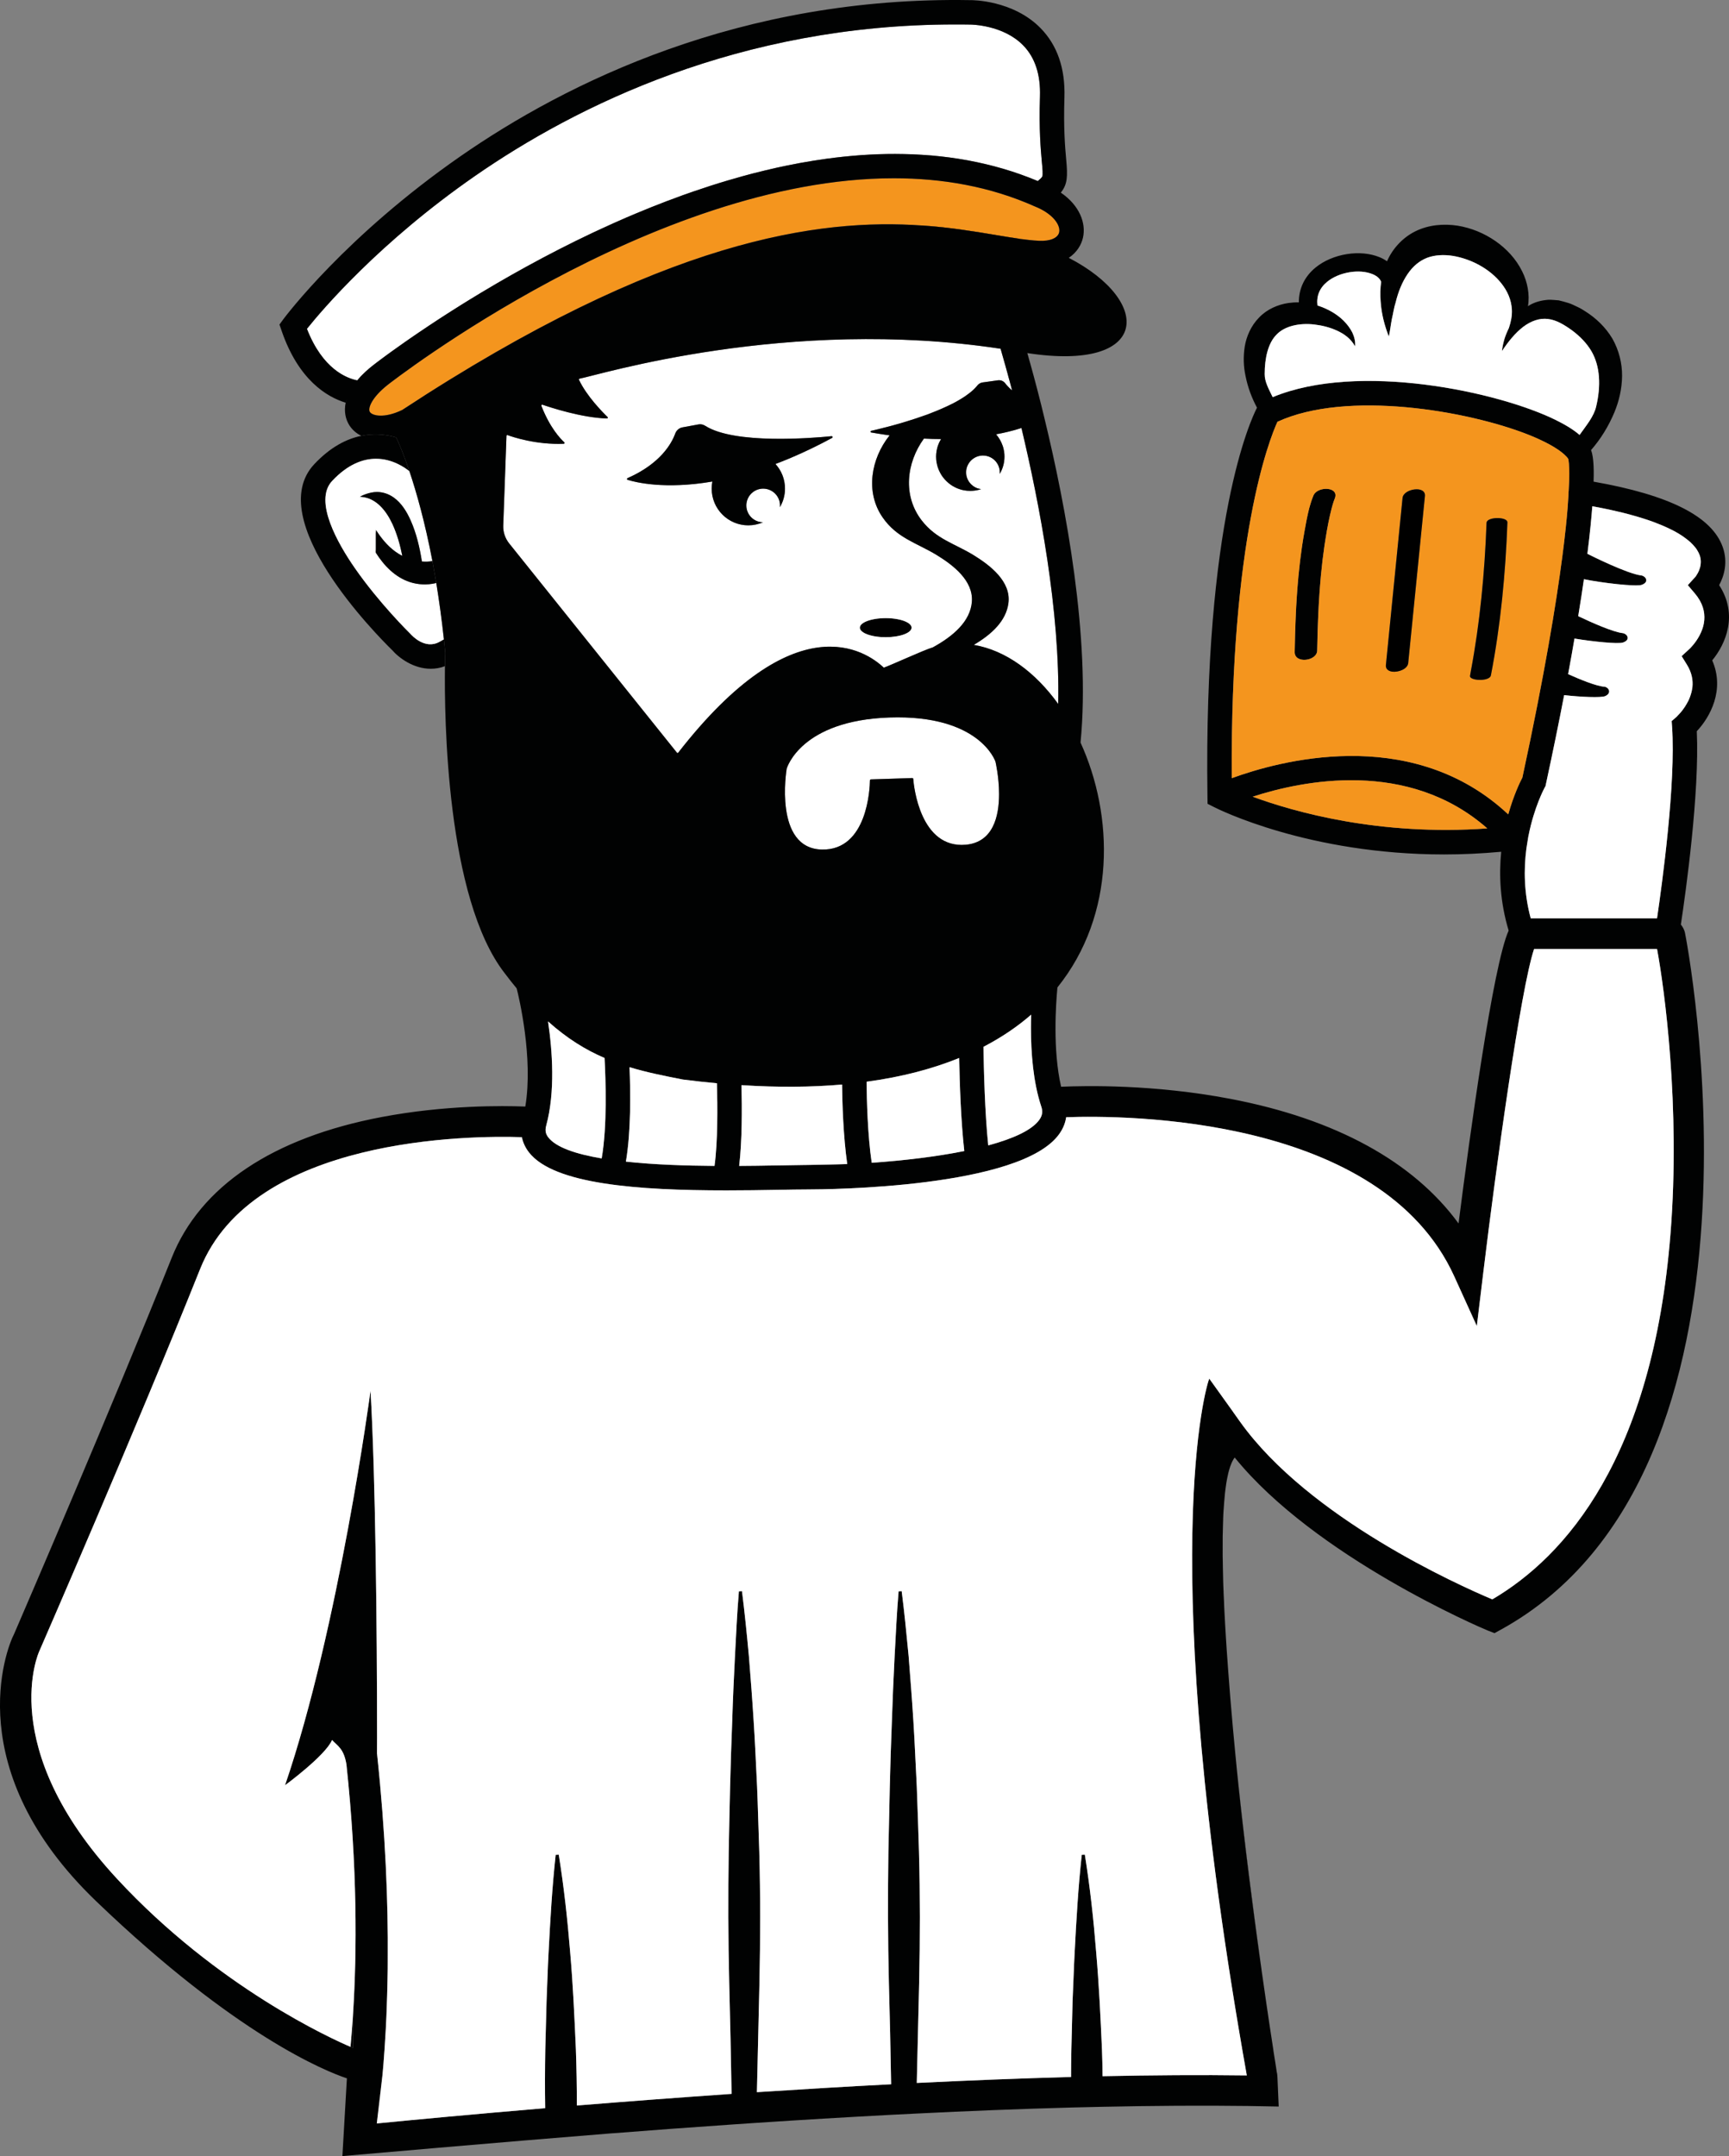 <svg xmlns="http://www.w3.org/2000/svg" xmlns:xlink="http://www.w3.org/1999/xlink" id="Layer_1" x="0px" y="0px" viewBox="0 0 496.74 619.36" style="enable-background:new 0 0 496.74 619.36;" xml:space="preserve"><rect x="0" y="0" width="496.74" height="619.36" fill="#808080" stroke="none"/><style type="text/css">	.st0{fill:#010202;}	.st1{fill:#FFFFFF;}	.st2{fill:#F4951E;}	.st3{fill:#181817;}</style><g>	<path class="st0" d="M-184.01,606.07L-184.01,606.07l1.67-0.56L-184.01,606.07z"></path></g><g>	<path d="M265.05,64.78c8,0.56,14.85,1.7,20.83,2.7c2.51,0.42,4.83,0.81,7.01,1.11C284.98,66.36,275.65,64.93,265.05,64.78z"></path>	<path class="st0" d="M264.84,44.46c-0.4-0.03-0.81-0.05-1.22-0.07c-0.44-0.02-0.88-0.04-1.31-0.06c0.17,0.01,0.34,0.02,0.52,0.03  c0.51,0.02,1.02,0.05,1.53,0.08c0.19,0.01,0.38,0.02,0.56,0.03C264.9,44.47,264.87,44.46,264.84,44.46z"></path>	<path class="st1" d="M287.03,228.11c0,6.39-1.7,13.84-9.55,14.55c-13.06,1.16-14.94-16.7-15.11-18.94  c-0.02-0.13-0.13-0.23-0.27-0.22l-5.95,0.2l-5.98,0.19c-0.12,0.02-0.23,0.12-0.24,0.25c-0.02,2.25-0.71,20.19-13.81,19.9  c-13.88-0.31-10.16-22.87-10.11-23.21c0,0,0,0,0-0.01c0.09-0.28,4.11-13.85,29.54-14.71c25.81-0.86,30.38,12.46,30.45,12.7  C286.03,218.94,287.03,223.21,287.03,228.11z"></path></g><g>	<path class="st0" d="M292.09,117.28c-0.34-1.35-0.67-2.65-0.99-3.9C291.42,114.63,291.76,115.93,292.09,117.28z"></path></g><g>	<ellipse cx="254.47" cy="180.31" rx="7.43" ry="2.74"></ellipse></g><g>	<path class="st0" d="M254.32,124.88c-1.31-0.18-2.65-0.4-4.02-0.64c0,0-0.01,0-0.02-0.01c0.01,0,0.02,0,0.02,0  C251.66,124.47,253.01,124.69,254.32,124.88z"></path>	<path class="st0" d="M255.62,125.06l-0.01,0.01c-0.43-0.06-0.86-0.12-1.29-0.19C254.76,124.94,255.19,125,255.62,125.06z"></path>	<path class="st0" d="M270.36,126.13C270.36,126.13,270.36,126.14,270.36,126.13c-1.58,0.01-3.22-0.05-4.91-0.13  c-0.01,0-0.01,0-0.02,0c0.01,0,0.01-0.01,0.01-0.01C267.15,126.08,268.78,126.13,270.36,126.13z"></path>	<path class="st0" d="M277.57,135.7c0,0.16,0.01,0.31,0.02,0.46c-0.02-0.16-0.03-0.31-0.03-0.47c0-0.17,0.01-0.33,0.03-0.49  C277.58,135.37,277.57,135.53,277.57,135.7z"></path>	<path class="st0" d="M278.15,133.39c-0.29,0.55-0.49,1.16-0.56,1.81C277.65,134.55,277.84,133.94,278.15,133.39z"></path>	<path class="st0" d="M281.11,140.73c-0.74,0.19-1.53,0.29-2.34,0.29c-0.32,0-0.64-0.02-0.95-0.05c0.31,0.02,0.62,0.04,0.94,0.04  C279.57,141.01,280.36,140.91,281.11,140.73z"></path>	<path class="st0" d="M288.17,124.36c-0.65,0.15-1.31,0.28-1.99,0.41l-0.01-0.01C286.86,124.63,287.52,124.5,288.17,124.36z"></path>	<path class="st0" d="M288.56,130.49c-0.04-0.44-0.1-0.88-0.19-1.31C288.47,129.61,288.53,130.05,288.56,130.49z"></path>	<path class="st0" d="M288.59,131.18c0,1.81-0.49,3.51-1.37,4.97c0-0.01,0-0.01,0-0.02c0.87-1.46,1.36-3.16,1.36-4.96  c0-0.23-0.01-0.45-0.02-0.68C288.58,130.72,288.59,130.95,288.59,131.18z"></path>	<path class="st0" d="M292.09,117.28c-0.34-1.35-0.67-2.65-0.99-3.9C291.42,114.63,291.76,115.93,292.09,117.28z"></path>	<path class="st0" d="M293.45,122.95v0.01c-0.53,0.17-1.07,0.33-1.64,0.49C292.38,123.28,292.92,123.12,293.45,122.95z"></path>	<path d="M289,110.37c-0.08-0.09-0.15-0.17-0.2-0.26c-0.06-0.07-0.11-0.14-0.17-0.2h0.01c0.06,0.05,0.12,0.13,0.18,0.2  c0.03,0.04,0.07,0.09,0.09,0.13c0.01,0.02,0.03,0.04,0.05,0.07C288.98,110.33,288.99,110.35,289,110.37z"></path>	<path d="M290.77,112.13v0.02c-0.21-0.17-0.43-0.37-0.62-0.56c0.14,0.12,0.28,0.25,0.42,0.37c0.01,0.01,0.01,0.01,0.02,0.02  c0.03,0.03,0.08,0.07,0.12,0.1c0.02,0.02,0.03,0.03,0.05,0.04v0.01H290.77z"></path></g><g>	<path class="st1" d="M290.77,112.13v0.02c-0.21-0.17-0.43-0.37-0.62-0.56c0.14,0.12,0.28,0.25,0.42,0.37  c0.01,0.01,0.01,0.01,0.02,0.02c0.03,0.03,0.08,0.07,0.12,0.1c0.02,0.02,0.03,0.03,0.05,0.04v0.01H290.77z"></path>	<path class="st1" d="M289,110.37c-0.08-0.09-0.15-0.17-0.2-0.26c-0.06-0.07-0.11-0.14-0.17-0.2h0.01c0.06,0.05,0.12,0.13,0.18,0.2  c0.03,0.04,0.07,0.09,0.09,0.13c0.01,0.02,0.03,0.04,0.05,0.07C288.98,110.33,288.99,110.35,289,110.37z"></path>	<path class="st1" d="M290.04,109.38c-0.09-0.3-0.17-0.59-0.25-0.89c-0.15-0.56-0.3-1.11-0.44-1.64c0,0-0.01-0.01-0.01-0.02  c-0.09-0.34-0.18-0.66-0.27-0.98c-0.08-0.28-0.16-0.56-0.23-0.83c-0.53-1.89-1-3.51-1.38-4.84c-61.25-9.28-115.56,7.61-120.94,8.59  c-0.16,0.04-0.25,0.21-0.17,0.35c2.21,4.66,6.74,9.26,8.2,10.67c0.16,0.16,0.05,0.42-0.18,0.42c-7.15-0.18-16.28-3.18-18.51-3.95  c-0.2-0.07-0.39,0.14-0.32,0.33c2.44,6.27,5.45,9.44,6.59,10.47c0.16,0.14,0.05,0.42-0.18,0.42c-7.94,0.32-14.65-1.95-16.13-2.49  c-0.15-0.05-0.31,0.05-0.31,0.23l-0.93,25.77c-0.06,1.85,0.54,3.64,1.68,5.08l48.22,60.14c0.1,0.13,0.29,0.13,0.38-0.01  c33.6-43.16,53.92-29.26,59.05-24.41c1.92-0.63,11.44-5.04,14.04-5.81h0.02c5.9-3.22,10.82-7.49,11.25-13.13  c0.45-6.13-5.49-10.58-10.12-13.42c-5.75-3.5-11.43-4.85-15.55-10.84c-4.99-7.24-3.31-16.8,1.96-23.44  c0.04-0.04,0.06-0.08,0.1-0.08l0.01-0.01c-0.43-0.06-0.86-0.12-1.3-0.18c-1.31-0.19-2.66-0.41-4.02-0.65c0,0-0.01,0-0.02,0  s-0.02,0-0.02-0.01c-0.01,0.01-0.01,0-0.02,0l-0.01-0.01c-0.02-0.01-0.03-0.01-0.04-0.03c0,0-0.02-0.01-0.03-0.03h-0.01  c-0.08-0.07-0.1-0.23-0.01-0.3c0.03-0.06,0.07-0.09,0.12-0.09c0.28-0.06,0.59-0.13,0.95-0.21c0.35-0.08,0.74-0.18,1.16-0.28h0.01  c0.25-0.07,0.51-0.13,0.78-0.2h0.01c0.27-0.07,0.55-0.15,0.85-0.22h0.01c0.33-0.09,0.68-0.18,1.04-0.27  c0.37-0.1,0.74-0.19,1.13-0.3c0.02-0.01,0.06-0.01,0.09-0.02c0,0,0,0,0.01,0c0.03-0.01,0.06-0.02,0.09-0.03  c0.67-0.19,1.36-0.39,2.08-0.58c0.35-0.1,0.7-0.21,1.07-0.32c0.13-0.04,0.26-0.08,0.4-0.12c0.14-0.04,0.28-0.08,0.41-0.12  c0.28-0.09,0.58-0.19,0.87-0.28h0.01c0.2-0.06,0.36-0.13,0.56-0.18c1-0.31,2.03-0.65,3.05-1.02c0.55-0.19,1.08-0.37,1.62-0.56  c0.69-0.26,1.37-0.53,2.06-0.81c0.02-0.01,0.04-0.01,0.07-0.02c0.02-0.01,0.05-0.02,0.07-0.03c0.04-0.02,0.1-0.04,0.14-0.05  c0.51-0.21,1.02-0.42,1.51-0.64c0.31-0.13,0.61-0.26,0.91-0.4c0.65-0.28,1.28-0.58,1.89-0.88c0.01,0,0.02-0.01,0.03-0.02  c0.24-0.11,0.47-0.23,0.7-0.35c0.03-0.02,0.09-0.05,0.12-0.07c0.24-0.12,0.47-0.24,0.7-0.36c0.22-0.12,0.44-0.25,0.66-0.38  c0.65-0.38,1.26-0.75,1.84-1.14c0.23-0.15,0.45-0.31,0.66-0.46c0.21-0.15,0.42-0.3,0.61-0.45c0.4-0.32,0.77-0.63,1.12-0.93h0.01  l0.64-0.65c0.19-0.21,0.39-0.42,0.56-0.65c0.09-0.13,0.21-0.25,0.32-0.34c0.12-0.1,0.24-0.19,0.37-0.26  c0.05-0.03,0.1-0.07,0.16-0.09c0,0,0,0,0.01,0c0.05-0.03,0.1-0.05,0.16-0.07c0.02,0,0.05-0.02,0.09-0.03  c0.02,0,0.03-0.02,0.07-0.02c0.07-0.03,0.14-0.05,0.21-0.06c0.03-0.02,0.07-0.02,0.11-0.03l4.44-0.61h0.01  c0.25-0.04,0.48-0.04,0.71,0.01h0.02l0.01,0.01c0.02,0,0.03,0,0.05,0.01c0.01,0,0.03,0.01,0.04,0.01c0.05,0.01,0.1,0.02,0.14,0.03  c0.02,0.01,0.02,0.01,0.04,0.01c0.05,0.02,0.11,0.04,0.16,0.07l0.01,0.01c0.07,0.01,0.13,0.05,0.2,0.08  c0.12,0.07,0.24,0.16,0.35,0.25h0.01c0.03,0.03,0.06,0.05,0.09,0.08c0.03,0.03,0.06,0.05,0.09,0.09h0.01  c0.06,0.06,0.12,0.13,0.17,0.2c0.03,0.04,0.07,0.08,0.1,0.13c0.01,0.02,0.03,0.04,0.05,0.07c0.02,0.02,0.03,0.04,0.04,0.06  c0.03,0.02,0.04,0.05,0.06,0.07c0.03,0.04,0.07,0.09,0.1,0.12c0.14,0.16,0.3,0.32,0.46,0.5c0.16,0.15,0.33,0.33,0.51,0.52h0.01  l0.01,0.01c0.14,0.12,0.28,0.25,0.42,0.37c0.01,0.01,0.01,0.01,0.02,0.02c0.03,0.03,0.08,0.07,0.12,0.1  c0.02,0.02,0.03,0.03,0.05,0.05v-0.01C290.51,111.17,290.27,110.26,290.04,109.38z M226.99,131.6c-0.71,0.3-1.42,0.59-2.12,0.87  c-0.71,0.28-1.4,0.55-2.09,0.81l0.01,0.01c0.17,0.18,0.32,0.36,0.46,0.55c0.13,0.15,0.24,0.3,0.34,0.46  c0.05,0.05,0.1,0.13,0.13,0.19c0.02,0.01,0.03,0.02,0.02,0.03c0.03,0.03,0.05,0.05,0.06,0.09c0.05,0.07,0.1,0.15,0.14,0.22  c0.03,0.03,0.05,0.06,0.06,0.09c0.13,0.19,0.25,0.4,0.35,0.61c0.06,0.1,0.11,0.2,0.15,0.31c0.09,0.16,0.16,0.33,0.23,0.5  c0.01,0.02,0.02,0.04,0.02,0.06c0.08,0.18,0.15,0.36,0.21,0.54c0.09,0.27,0.17,0.54,0.24,0.82c0.03,0.12,0.06,0.25,0.09,0.37  c0.04,0.16,0.07,0.33,0.09,0.5c0.09,0.56,0.14,1.14,0.14,1.73c0,1.94-0.53,3.74-1.45,5.31c0,0.01-0.01,0.01-0.01,0.02  c0.02-0.16,0.02-0.34,0.02-0.5c0-0.34-0.03-0.66-0.1-0.98c0-0.06-0.02-0.12-0.04-0.17c-0.01-0.1-0.04-0.19-0.07-0.27  c-0.13-0.43-0.31-0.82-0.55-1.18c-0.06-0.09-0.12-0.18-0.19-0.27c-0.11-0.16-0.23-0.31-0.37-0.45l-0.09-0.09  c-0.16-0.17-0.34-0.31-0.52-0.45c-0.09-0.07-0.19-0.14-0.29-0.2c-0.08-0.06-0.17-0.11-0.26-0.15c-0.06-0.04-0.12-0.07-0.18-0.09  c-0.12-0.06-0.24-0.12-0.37-0.17c-0.37-0.16-0.76-0.26-1.17-0.31c-0.07-0.01-0.14-0.02-0.21-0.02c-0.04-0.01-0.07-0.01-0.1-0.01  c-0.11-0.01-0.22-0.02-0.32-0.02c-0.17,0-0.33,0.01-0.49,0.03c-0.32,0.04-0.64,0.1-0.94,0.2c-0.15,0.04-0.3,0.1-0.44,0.16  c-0.58,0.24-1.1,0.6-1.54,1.03c-0.23,0.22-0.42,0.46-0.59,0.72c-0.18,0.26-0.33,0.53-0.45,0.82c-0.06,0.15-0.12,0.29-0.16,0.45  c-0.04,0.11-0.07,0.23-0.09,0.36c-0.03,0.11-0.05,0.22-0.07,0.34c-0.02,0.1-0.03,0.2-0.04,0.31c-0.01,0.14-0.02,0.28-0.02,0.42  c0,2.65,2.13,4.8,4.78,4.83c-1.28,0.56-2.72,0.88-4.21,0.88c-0.14,0-0.28,0-0.41-0.01c-0.14,0-0.27-0.01-0.4-0.02  c-0.27-0.02-0.53-0.05-0.79-0.09c-0.35-0.06-0.69-0.13-1.03-0.21c-0.14-0.04-0.28-0.08-0.41-0.12c-0.11-0.03-0.21-0.06-0.31-0.1  c-0.09-0.03-0.18-0.06-0.27-0.09c-0.23-0.09-0.45-0.18-0.67-0.28c-0.17-0.07-0.34-0.15-0.51-0.24c-0.31-0.16-0.6-0.33-0.89-0.52  c-0.12-0.07-0.24-0.15-0.35-0.23c-0.19-0.13-0.37-0.26-0.54-0.41c-0.17-0.13-0.34-0.27-0.5-0.42c-0.01-0.01-0.02-0.01-0.02-0.02  c-0.17-0.15-0.33-0.31-0.48-0.47c-0.66-0.68-1.22-1.45-1.68-2.29c-0.17-0.3-0.32-0.6-0.44-0.92c-0.12-0.28-0.22-0.55-0.31-0.84  c-0.06-0.18-0.11-0.35-0.16-0.53c-0.06-0.2-0.11-0.4-0.15-0.61c-0.02-0.09-0.03-0.19-0.05-0.29c-0.04-0.24-0.08-0.5-0.11-0.76  c-0.02-0.17-0.04-0.35-0.04-0.53c0-0.09,0-0.18-0.01-0.27c-0.01-0.09-0.01-0.19-0.01-0.28c0-0.09,0-0.17,0.01-0.25  c0.01-0.09,0.01-0.18,0.01-0.26c0-0.17,0.02-0.35,0.04-0.52c0.02-0.17,0.04-0.35,0.06-0.52c0.02-0.16,0.05-0.32,0.08-0.48v-0.01  c-5.57,0.95-10.27,1.17-14.04,1.04c-0.32-0.01-0.63-0.02-0.94-0.04c-0.53-0.03-1.03-0.06-1.52-0.1c-0.37-0.03-0.73-0.06-1.07-0.1  c-0.47-0.05-0.91-0.1-1.33-0.16c-0.71-0.09-1.35-0.19-1.94-0.29c-0.39-0.08-0.76-0.15-1.1-0.22c-0.24-0.05-0.47-0.1-0.68-0.15  c-0.36-0.08-0.67-0.16-0.94-0.24c-0.1-0.03-0.2-0.05-0.3-0.08c-0.13-0.03-0.25-0.07-0.35-0.1c-0.05-0.02-0.1-0.03-0.14-0.05  c-0.06-0.02-0.1-0.05-0.13-0.08c-0.06-0.09-0.06-0.2,0-0.29c0-0.01,0-0.01,0-0.01c0.02-0.04,0.06-0.08,0.11-0.11  c1.68-0.74,3.16-1.53,4.47-2.34c0.53-0.32,1.02-0.65,1.49-0.99c0.23-0.17,0.46-0.33,0.68-0.5c0.79-0.6,1.49-1.2,2.13-1.79  c1.43-1.34,2.48-2.66,3.25-3.85c0.11-0.16,0.21-0.33,0.31-0.49c0.19-0.31,0.36-0.62,0.52-0.91c0.16-0.29,0.3-0.57,0.41-0.84  c0.12-0.27,0.23-0.52,0.32-0.75c0.04-0.11,0.08-0.23,0.12-0.33c0.04-0.11,0.09-0.22,0.15-0.33c0.11-0.22,0.25-0.42,0.41-0.6  c0.16-0.17,0.34-0.33,0.53-0.46c0.2-0.13,0.42-0.24,0.64-0.31c0.11-0.04,0.23-0.07,0.35-0.09l4.68-0.86  c0.66-0.12,1.35,0.07,1.93,0.44c0.53,0.34,1.12,0.65,1.76,0.93c0.23,0.1,0.47,0.2,0.71,0.3c0.36,0.14,0.73,0.27,1.12,0.4  c0.11,0.04,0.21,0.07,0.32,0.1c0.31,0.1,0.64,0.2,0.98,0.29c0.27,0.08,0.54,0.15,0.81,0.21c0.12,0.03,0.25,0.06,0.38,0.09  c0.3,0.07,0.6,0.14,0.91,0.2c0.36,0.08,0.73,0.15,1.1,0.21c0.38,0.07,0.76,0.13,1.15,0.19c0.77,0.12,1.57,0.23,2.38,0.31  c0.2,0.02,0.41,0.04,0.61,0.06c0.55,0.06,1.1,0.11,1.66,0.15c0.5,0.04,0.99,0.08,1.5,0.11c0.07,0,0.13,0,0.19,0.01  c0.31,0.01,0.63,0.03,0.94,0.04c2.36,0.11,4.73,0.13,6.99,0.09c0.17,0,0.34,0,0.51-0.01c0.32,0,0.65-0.01,0.97-0.02  c1.15-0.03,2.26-0.08,3.31-0.12c0.35-0.02,0.69-0.04,1.03-0.06c0.76-0.05,1.48-0.09,2.15-0.13c0.54-0.04,1.05-0.07,1.52-0.11  c1.08-0.09,2-0.17,2.73-0.24c0.19-0.02,0.36-0.03,0.52-0.05c0.09,0,0.15,0.03,0.2,0.08c0.09,0.12,0.08,0.32-0.08,0.43  C234.82,128.08,230.8,130,226.99,131.6z M250.31,178.03c0.2-0.05,0.41-0.1,0.62-0.14c0.21-0.04,0.43-0.08,0.65-0.11  c0.22-0.04,0.45-0.07,0.68-0.1c0.23-0.02,0.47-0.05,0.71-0.06c0.18-0.02,0.36-0.03,0.54-0.04c0.13,0,0.25-0.01,0.38-0.01  c0.19-0.01,0.38-0.01,0.57-0.01c0.2,0,0.4,0,0.6,0.01c0.12,0,0.24,0.01,0.35,0.01c0.19,0.01,0.38,0.02,0.56,0.04  c0.16,0.01,0.33,0.02,0.49,0.04h0.03c0.02,0,0.05,0.01,0.07,0.01c0.12,0.02,0.24,0.03,0.36,0.05c0.31,0.04,0.61,0.09,0.9,0.14  c0.16,0.03,0.33,0.06,0.49,0.1c0.16,0.03,0.32,0.07,0.47,0.11c0.15,0.04,0.29,0.08,0.42,0.12c0.18,0.06,0.36,0.12,0.53,0.18  c0.09,0.03,0.18,0.07,0.26,0.1c0.01,0.01,0.03,0.01,0.04,0.02c0.14,0.05,0.26,0.12,0.39,0.18c0.18,0.08,0.34,0.18,0.49,0.27  c0.07,0.05,0.15,0.1,0.21,0.15c0.07,0.05,0.13,0.1,0.19,0.15c0.09,0.08,0.17,0.16,0.25,0.25c0.07,0.08,0.13,0.17,0.18,0.26  c0.01,0.02,0.02,0.04,0.03,0.06c0.03,0.05,0.05,0.1,0.06,0.15c0.01,0.02,0.02,0.04,0.02,0.06c0.01,0.03,0.01,0.05,0.02,0.08  c0,0.01,0.01,0.03,0.01,0.04v0.04c0.01,0.04,0.01,0.08,0.01,0.12c0,1.51-3.32,2.74-7.43,2.74c-0.44,0-0.88-0.01-1.31-0.04  c-0.21-0.02-0.42-0.03-0.63-0.05c-0.19-0.02-0.38-0.04-0.57-0.07c-0.19-0.02-0.37-0.05-0.55-0.08c-0.05-0.01-0.09-0.02-0.14-0.02  c-0.14-0.03-0.27-0.05-0.4-0.08c-0.27-0.05-0.52-0.12-0.76-0.18c-0.25-0.07-0.48-0.14-0.7-0.21c-0.11-0.03-0.21-0.07-0.32-0.12  c-0.21-0.08-0.4-0.16-0.58-0.25c-0.02-0.02-0.05-0.03-0.07-0.03c-0.11-0.07-0.21-0.13-0.31-0.18c-0.33-0.2-0.59-0.42-0.78-0.64  c-0.06-0.08-0.12-0.15-0.16-0.23c-0.1-0.18-0.15-0.37-0.15-0.56c0-0.07,0.01-0.13,0.03-0.2c0-0.01,0-0.03,0.01-0.04  c0-0.01,0-0.01,0-0.02s0.01-0.03,0.01-0.04c0.02-0.07,0.04-0.13,0.08-0.2c0.01,0,0.01-0.01,0.01-0.01  c0.01-0.03,0.03-0.06,0.05-0.09c0.03-0.06,0.06-0.11,0.11-0.17c0.03-0.03,0.05-0.07,0.09-0.1c0.04-0.05,0.09-0.1,0.14-0.14  c0.03-0.03,0.06-0.06,0.09-0.08c0.08-0.07,0.16-0.13,0.25-0.18c0.02-0.02,0.06-0.05,0.1-0.07c0.01-0.01,0.01-0.01,0.02-0.02  c0.01,0,0.01-0.01,0.02-0.01c0.02-0.01,0.04-0.02,0.06-0.04c0.03-0.02,0.07-0.05,0.11-0.07c0.16-0.09,0.33-0.18,0.52-0.26  c0.15-0.07,0.31-0.13,0.48-0.19C249.55,178.24,249.91,178.13,250.31,178.03z"></path>	<path class="st0" d="M239.04,125.81c-5.8,3.13-11.23,5.59-16.25,7.48c1.7,1.86,2.74,4.34,2.74,7.08c0,1.95-0.53,3.76-1.46,5.32  c0.02-0.16,0.02-0.33,0.02-0.49c0-2.67-2.16-4.83-4.83-4.83c-2.67,0-4.83,2.16-4.83,4.83c0,2.65,2.13,4.8,4.78,4.83  c-1.28,0.56-2.72,0.88-4.22,0.88c-5.82,0-10.52-4.73-10.52-10.54c0-0.7,0.07-1.39,0.19-2.04c-13.67,2.34-22.09,0.21-24.35-0.49  c-0.23-0.07-0.23-0.39-0.02-0.49c9.56-4.2,12.72-10.09,13.7-12.79c0.33-0.93,1.12-1.62,2.07-1.79l4.67-0.86  c0.67-0.12,1.35,0.07,1.93,0.44c8.43,5.34,30.66,3.51,36.25,2.95C239.2,125.28,239.29,125.67,239.04,125.81z"></path></g><g>	<path class="st1" d="M304.01,202.21c-6.54-9.08-15.03-15.41-24.25-16.96c5.15-3.02,9.28-6.88,9.95-11.94  c0.86-6.31-5.35-10.98-10.07-13.88c-5.43-3.31-10.7-4.57-14.85-9.95c-5.46-7.08-4.41-16.5,0.64-23.48c0.01,0,0.01-0.01,0.01-0.01  c1.71,0.09,3.34,0.14,4.92,0.14c0,0,0,0.01-0.01,0.01c-0.11,0.18-0.21,0.37-0.31,0.56c-0.2,0.38-0.38,0.78-0.53,1.19  c-0.07,0.18-0.12,0.36-0.18,0.55c0,0.03-0.01,0.06-0.02,0.09c-0.01,0.02-0.01,0.03-0.01,0.05c-0.03,0.1-0.06,0.2-0.08,0.3  c0,0.02-0.01,0.03-0.01,0.05c-0.05,0.18-0.09,0.37-0.12,0.56c-0.05,0.27-0.09,0.55-0.11,0.83c-0.01,0.11-0.02,0.23-0.02,0.34  c-0.02,0.16-0.02,0.33-0.02,0.49c0,0.01,0,0.01,0,0.02v0.01c0,0.24,0.01,0.47,0.03,0.71c0,0.1,0.01,0.19,0.02,0.29  c0.02,0.2,0.05,0.4,0.08,0.6c0,0.01,0.01,0.03,0.01,0.04c0.03,0.19,0.07,0.39,0.12,0.58c0,0.01,0,0.01,0,0.02s0,0.01,0.01,0.02  c0.03,0.13,0.06,0.26,0.1,0.39c0.03,0.12,0.07,0.25,0.1,0.37c0.01,0.01,0.01,0.01,0.01,0.02c0.09,0.29,0.2,0.56,0.31,0.83  c0.1,0.24,0.22,0.47,0.34,0.7c0.11,0.22,0.24,0.44,0.37,0.66c0.01,0.01,0.02,0.02,0.02,0.03c0.02,0.02,0.03,0.05,0.05,0.07  c0.04,0.06,0.08,0.12,0.11,0.17c0.1,0.15,0.2,0.28,0.3,0.42c0.14,0.19,0.3,0.37,0.45,0.55c0.17,0.19,0.35,0.38,0.53,0.56  c0.18,0.17,0.36,0.34,0.55,0.5c0.02,0.02,0.04,0.04,0.07,0.06c0.18,0.15,0.36,0.29,0.56,0.43c0.13,0.1,0.28,0.2,0.42,0.29  c0.01,0.01,0.03,0.01,0.04,0.03c0.06,0.03,0.12,0.07,0.18,0.1c0.22,0.13,0.44,0.26,0.68,0.37c0.18,0.09,0.36,0.17,0.55,0.26  c0.04,0.01,0.08,0.03,0.12,0.05c0.03,0.01,0.06,0.02,0.09,0.03c0.22,0.09,0.45,0.17,0.68,0.24c0.15,0.05,0.3,0.09,0.46,0.13  c0.01,0,0.01,0,0.02,0.01c0.2,0.05,0.39,0.09,0.59,0.13c0.3,0.05,0.61,0.1,0.91,0.13c0.31,0.02,0.62,0.04,0.94,0.04  c0.81,0,1.6-0.1,2.35-0.28c0.25-0.06,0.5-0.14,0.74-0.22c0.01,0,0.01,0,0.01,0s0-0.01,0.01-0.01c-0.23-0.03-0.45-0.07-0.66-0.12  c-0.11-0.03-0.21-0.06-0.32-0.09c-0.1-0.04-0.21-0.07-0.31-0.11c-0.14-0.07-0.28-0.13-0.41-0.2c-0.25-0.13-0.49-0.29-0.72-0.46  c-0.14-0.11-0.28-0.23-0.41-0.36c-0.05-0.04-0.1-0.09-0.14-0.14c-0.13-0.13-0.25-0.27-0.36-0.42c-0.09-0.11-0.17-0.23-0.24-0.35  c-0.01-0.02-0.03-0.04-0.04-0.06c-0.06-0.1-0.12-0.21-0.18-0.33c-0.07-0.13-0.13-0.26-0.18-0.39c-0.06-0.14-0.11-0.29-0.15-0.44  c-0.08-0.28-0.14-0.57-0.16-0.87c-0.02-0.16-0.03-0.31-0.03-0.47c0-0.17,0.01-0.33,0.03-0.49c0.06-0.65,0.25-1.26,0.56-1.81  c0.08-0.14,0.16-0.27,0.24-0.4c0.09-0.13,0.19-0.26,0.29-0.38c0.05-0.06,0.1-0.13,0.16-0.19c0.01-0.02,0.03-0.03,0.05-0.05  l0.01-0.01c0.03-0.03,0.06-0.06,0.09-0.09c0.04-0.04,0.08-0.08,0.12-0.11c0.02-0.03,0.05-0.05,0.08-0.09  c0.11-0.09,0.23-0.19,0.35-0.27c0.08-0.05,0.16-0.11,0.24-0.16c0.08-0.05,0.16-0.11,0.24-0.15c0.04-0.03,0.09-0.05,0.14-0.08  c0.12-0.06,0.24-0.12,0.36-0.17c0.01,0,0.01-0.01,0.02-0.01c0.11-0.04,0.22-0.09,0.33-0.12c0.05-0.02,0.1-0.04,0.15-0.05  c0.1-0.03,0.2-0.06,0.3-0.08c0.15-0.03,0.31-0.06,0.46-0.08c0.07-0.01,0.14-0.02,0.21-0.02c0.02-0.01,0.04-0.01,0.06-0.01  c0.12-0.01,0.23-0.01,0.35-0.01c2.67,0,4.83,2.16,4.83,4.83c0,0.08,0,0.16-0.01,0.24c0,0.08,0,0.15-0.01,0.22  c0-0.01,0.01-0.01,0.01-0.02c0.87-1.46,1.36-3.16,1.36-4.96c0-0.23-0.01-0.45-0.02-0.68c-0.04-0.44-0.1-0.88-0.19-1.31  c-0.04-0.22-0.09-0.43-0.15-0.64c-0.04-0.14-0.08-0.28-0.13-0.42c-0.1-0.3-0.22-0.6-0.36-0.9c-0.09-0.21-0.19-0.41-0.3-0.61  c-0.02-0.05-0.05-0.1-0.08-0.15c-0.08-0.15-0.16-0.3-0.27-0.45c-0.04-0.08-0.09-0.17-0.16-0.25c-0.08-0.14-0.18-0.29-0.29-0.42  c-0.14-0.2-0.29-0.39-0.45-0.57l-0.01-0.01c0.69-0.13,1.35-0.26,2-0.4h0.01c0.48-0.11,0.95-0.22,1.42-0.33  c0.34-0.08,0.68-0.17,1.02-0.26c0.3-0.08,0.59-0.16,0.88-0.23c0.1-0.04,0.21-0.07,0.31-0.09c0.57-0.17,1.11-0.33,1.64-0.5v0.01  C298.61,144.61,304.59,175.71,304.01,202.21z"></path></g><g>	<path class="st0" d="M127.92,187.49c0,0.08-0.05,1.47-0.09,3.88c-1.39,0.53-2.77,0.74-4.09,0.74c-4.92,0-9.07-3.06-11.05-5.33  c-4.38-4.28-37.32-37.54-22.39-53.45c4.68-4.97,9.33-7.29,13.51-8.13c3.43-0.7,6.52-0.42,9.05,0.19c0.34,0.09,0.65,0.18,0.97,0.27  c0.02,0.05,0.05,0.1,0.07,0.17c0.68,1.46,2.07,4.62,3.74,9.56c-1.32-1.07-4.88-3.6-9.63-3.6c-3.65,0-8.03,1.51-12.58,6.36  c-5.44,5.78,1.76,18.2,6.54,25.07c6.96,10.03,15.64,18.56,15.72,18.64l0.23,0.23c0.41,0.48,4.18,4.59,8.31,2.3  c0.44-0.24,0.88-0.49,1.3-0.73c0.04,0.39,0.09,0.9,0.15,1.43c0.05,0.53,0.11,1.07,0.15,1.5  C127.88,187.12,127.92,187.48,127.92,187.49z"></path>	<path class="st1" d="M127.53,183.66c-0.42,0.24-0.86,0.49-1.3,0.73c-4.13,2.29-7.9-1.82-8.31-2.3l-0.23-0.23  c-0.08-0.08-8.76-8.61-15.72-18.64c-4.78-6.87-11.98-19.29-6.54-25.07c4.55-4.85,8.93-6.36,12.58-6.36c4.75,0,8.31,2.53,9.63,3.6  v0.02c2,5.95,4.43,14.49,6.59,25.76c-1,0.19-2.02,0.22-3.02,0.12c-0.64-4.04-1.57-8.08-3.24-11.81c-1.1-2.48-2.61-4.95-4.84-6.55  c-1.43-1.02-3.1-1.6-4.85-1.6c-2.18,0-4.43,1.09-4.84,1.35c0,0-0.01,0-0.01,0.02c0.14,0,0.26,0,0.4,0.02  c4.36,0.35,7.22,4.14,8.93,7.83c1.33,2.89,2.19,5.98,2.82,9.12c-0.72-0.35-1.38-0.77-2.02-1.23c-2.26-1.65-4.05-3.85-5.55-6.2  c0.06,0.09-0.03,0.98-0.03,0.97v4.65c0,0.21-0.09,0.78,0.03,0.97c2.32,3.65,5.48,6.96,9.7,8.36c2.37,0.78,4.96,0.9,7.38,0.34  c0.09-0.02,0.16-0.04,0.25-0.06C126.14,172.41,126.9,177.8,127.53,183.66z"></path></g><g>	<g>		<path class="st0" d="M125.34,167.47c-0.09,0.02-0.16,0.04-0.25,0.06c-2.42,0.56-5.01,0.44-7.38-0.34c-4.22-1.4-7.38-4.71-9.7-8.36   c-0.12-0.19-0.03-0.76-0.03-0.97v-4.65c0,0.01,0.09-0.88,0.03-0.97c1.5,2.35,3.29,4.55,5.55,6.2c0.64,0.46,1.3,0.88,2.02,1.23   c-0.63-3.14-1.49-6.23-2.82-9.12c-1.71-3.69-4.57-7.48-8.93-7.83c-0.14-0.02-0.26-0.02-0.4-0.02c0-0.02,0.01-0.02,0.01-0.02   c0.41-0.26,2.66-1.35,4.84-1.35c1.75,0,3.42,0.58,4.85,1.6c2.23,1.6,3.74,4.07,4.84,6.55c1.67,3.73,2.6,7.77,3.24,11.81   c1,0.1,2.02,0.07,3.02-0.12C124.6,163.17,124.97,165.28,125.34,167.47z"></path>	</g></g><g>	<path class="st2" d="M304.29,66.74c-0.37,1.66-2.65,2.6-5.83,2.43c-1.74-0.09-3.57-0.3-5.54-0.56c-0.02-0.02-0.02-0.02-0.03-0.02  c-2.18-0.3-4.5-0.69-7.01-1.11c-5.98-1-12.83-2.14-20.83-2.7c-0.03,0-0.08-0.02-0.12,0c-29.39-2.08-74.36,3.7-149.38,52.99  c-5.22,2.51-8.61,1.63-9.28,0.58c-0.65-1.04,0.51-4.15,5.12-7.8c0.91-0.71,76.07-59.34,145.39-59.34c13.98,0,27.72,2.37,40.59,8.12  C302.48,61.37,304.75,64.67,304.29,66.74z"></path>	<path d="M216.77,49.71c2.1-0.54,4.21-1.04,6.32-1.52C220.97,48.66,218.87,49.17,216.77,49.71z M242.35,45.01  c1.6-0.16,3.21-0.31,4.81-0.43C245.56,44.69,243.95,44.84,242.35,45.01z M298.17,52L298.17,52c-3.29-1.37-6.61-2.55-9.98-3.53  c3.37,0.99,6.69,2.17,9.97,3.54c0.32,0.14,0.64,0.28,0.96,0.41C298.81,52.28,298.49,52.14,298.17,52z M283.11,47.13  c1.7,0.4,3.39,0.85,5.07,1.34C286.5,47.97,284.81,47.53,283.11,47.13z M267.6,44.66c1.73,0.16,3.46,0.34,5.18,0.57  C271.06,44.99,269.33,44.8,267.6,44.66z M264.84,44.46c-0.4-0.03-0.81-0.05-1.22-0.07c-0.44-0.02-0.88-0.04-1.31-0.06  c0.17,0.01,0.34,0.02,0.52,0.03c0.51,0.02,1.02,0.05,1.53,0.08c0.19,0.01,0.38,0.02,0.56,0.03  C264.9,44.47,264.87,44.46,264.84,44.46z M142.76,81.39c1.38-0.8,2.8-1.62,4.25-2.44C145.56,79.77,144.14,80.58,142.76,81.39z   M123.21,93.57c0.85-0.56,1.74-1.15,2.65-1.75C124.95,92.41,124.06,93,123.21,93.57z M107.49,104.7c0.16-0.12,0.36-0.27,0.59-0.46  C107.84,104.42,107.65,104.57,107.49,104.7z M99.31,115.68h0.01c0.08-0.37,0.17-0.75,0.29-1.13  C99.48,114.93,99.38,115.31,99.31,115.68z"></path></g><g>	<path class="st1" d="M299.45,50.69c-0.13,0.3-0.66,0.8-1.28,1.31l-0.01,0.01c-3.28-1.37-6.6-2.55-9.97-3.54h-0.01  c-1.68-0.49-3.37-0.94-5.07-1.34c-0.85-0.2-1.7-0.39-2.56-0.57c-0.85-0.18-1.71-0.35-2.56-0.51c-1.73-0.31-3.46-0.58-5.21-0.82  c-1.72-0.23-3.45-0.41-5.18-0.57c-0.14-0.01-0.29-0.02-0.44-0.03c-0.66-0.06-1.32-0.1-1.98-0.14c-0.06,0-0.11-0.01-0.17-0.01  c-0.03-0.01-0.06-0.01-0.09-0.01c-0.18-0.01-0.37-0.02-0.56-0.03c-0.51-0.03-1.02-0.06-1.53-0.08c-0.18-0.01-0.35-0.02-0.52-0.03  c-0.08,0-0.16-0.01-0.24-0.01c-0.81-0.03-1.62-0.05-2.43-0.07c-0.82-0.02-1.63-0.03-2.45-0.03c-1.6,0-3.21,0.02-4.81,0.08  c-0.83,0.03-1.66,0.06-2.48,0.11c-0.83,0.04-1.65,0.09-2.47,0.15c-0.09,0.01-0.18,0.02-0.27,0.02c-1.6,0.12-3.21,0.27-4.81,0.43  c-1.61,0.17-3.21,0.36-4.81,0.58c-1.31,0.18-2.61,0.37-3.9,0.58c-1.3,0.21-2.6,0.43-3.9,0.67c-1.29,0.24-2.59,0.49-3.88,0.76  c-0.69,0.14-1.38,0.29-2.07,0.44c-0.23,0.05-0.46,0.11-0.7,0.15c-2.11,0.48-4.22,0.98-6.32,1.52c-0.24,0.06-0.48,0.13-0.72,0.18  c-0.92,0.24-1.83,0.48-2.74,0.74c-1.41,0.39-2.82,0.79-4.23,1.21c-3.32,0.98-6.6,2.04-9.85,3.16c-1.13,0.39-2.25,0.78-3.36,1.18  c0,0.01-0.01,0.01-0.01,0.01c-1.52,0.55-3.03,1.11-4.53,1.68c-2.91,1.11-5.78,2.26-8.61,3.45c-0.91,0.38-1.82,0.77-2.72,1.15  c-2.45,1.06-4.86,2.14-7.23,3.24c-0.87,0.4-1.73,0.8-2.59,1.2c-6.6,3.12-12.88,6.36-18.73,9.57h-0.01  c-1.5,0.83-2.98,1.65-4.43,2.47c-1.45,0.82-2.87,1.64-4.25,2.44c-1.58,0.92-3.13,1.84-4.63,2.74c-1.13,0.67-2.23,1.34-3.3,2.01  c-0.72,0.44-1.43,0.87-2.12,1.31c-1.04,0.65-2.05,1.29-3.04,1.92c-0.66,0.41-1.31,0.83-1.94,1.24c-0.64,0.41-1.26,0.82-1.87,1.21  c-0.91,0.6-1.8,1.19-2.65,1.75c-0.85,0.56-1.67,1.12-2.47,1.66c-0.27,0.18-0.53,0.36-0.79,0.53c-0.77,0.53-1.52,1.04-2.23,1.53  c-0.47,0.33-0.93,0.65-1.38,0.96c-1.34,0.94-2.54,1.8-3.61,2.56c-0.53,0.39-1.03,0.75-1.49,1.08c-0.15,0.12-0.3,0.23-0.45,0.33  c-0.29,0.22-0.56,0.42-0.82,0.61c-0.13,0.1-0.26,0.19-0.38,0.28c-0.24,0.18-0.47,0.35-0.68,0.51c-0.31,0.24-0.59,0.44-0.83,0.62  c-0.23,0.19-0.43,0.34-0.59,0.46c-0.26,0.2-0.41,0.32-0.45,0.35h-0.01c-0.34,0.27-0.66,0.54-0.98,0.8c-0.7,0.6-1.34,1.2-1.93,1.79  c-0.2,0.19-0.39,0.39-0.57,0.58c-0.31,0.36-0.62,0.7-0.91,1.05h-0.01c-3.05-0.61-9.95-3.24-14.45-14.81  c4.32-5.4,20.84-24.88,48.29-43.91C165.32,30.54,212.4,7.03,274.29,7.03c1.49,0,2.98,0,4.49,0.03c0.18,0,9.44,0.06,15.2,6  c3.39,3.47,5.01,8.41,4.8,14.7c-0.3,9.51,0.21,15.06,0.54,18.75C299.52,48.55,299.66,50.16,299.45,50.69z"></path>	<path d="M99.61,114.55c-0.12,0.38-0.21,0.76-0.29,1.13h-0.01C99.38,115.31,99.48,114.93,99.61,114.55z"></path>	<path d="M299.12,52.42c-0.32-0.13-0.64-0.27-0.96-0.41l0.01-0.01C298.49,52.14,298.81,52.28,299.12,52.42z"></path></g><g>	<path class="st0" d="M491.92,189.7c3.9-4.74,7.52-13.14,1.99-21.61c1.47-2.69,2.54-6.64,1.05-10.89  c-3.09-8.81-15.25-14.99-37.13-18.84c0.18-4.76-0.19-7.1-0.42-8.06c-0.03-0.18-0.07-0.3-0.1-0.39h-0.02  c-0.04-0.21-0.09-0.41-0.18-0.6v-0.02c2.78-3.19,5.05-6.87,6.73-10.91c1.3-3.16,2.13-6.64,2.18-10.31  c0.05-3.66-0.91-7.5-2.79-10.81c-1.95-3.26-4.71-5.88-7.71-7.78c-0.74-0.49-1.5-0.95-2.36-1.34c-0.84-0.38-1.63-0.82-2.55-1.1  c-0.93-0.27-1.82-0.55-2.77-0.76c-1-0.07-1.97-0.19-2.97-0.17c-2.01,0.15-4.01,0.65-5.66,1.7c-0.07,0.04-0.16,0.09-0.23,0.14  c0.56-3.35-0.14-6.97-1.67-10.01c-1.77-3.59-4.53-6.52-7.71-8.72c-3.2-2.21-6.87-3.74-10.82-4.39c-3.94-0.6-8.3-0.3-12.18,1.63  c-3.73,1.85-6.59,5.1-8.1,8.58c-0.63-0.42-1.34-0.83-2.11-1.14c-5.59-2.32-13.51-1.06-18.43,2.95c-3.18,2.61-4.83,6.09-4.8,10.01  c-1-0.03-2,0.04-3,0.18c-2.99,0.44-6.15,1.77-8.43,4.18c-2.32,2.35-3.64,5.43-4.12,8.34c-0.45,2.94-0.35,5.79,0.23,8.44  c0.65,3.27,1.78,6.29,3.29,9.1v0.02c-1.78,3.44-15.34,32.36-14.23,111.66l0.03,2.12l1.88,0.95c1.27,0.65,27.18,13.6,66.1,13.6  c5.24,0,10.7-0.25,16.38-0.77c-0.65,6.66-0.34,14.4,2.14,22.63v0.01c-4.48,9.91-11.16,58.76-14.39,84.13  c-12.97-17.76-35.33-30.03-65.54-35.79c-21.98-4.2-41.64-3.79-48.65-3.48v-0.02c-2.42-10.5-1.51-23.68-1.05-28.51  c16.86-20.98,16.2-49.37,6.64-70.34c0-0.01,0-0.01,0-0.03c2.93-30.01-4.27-68-10.32-92.93c-0.31-1.35-0.65-2.67-0.96-3.94  c-1.51-6.06-2.92-11.17-4.01-14.98c35.2,5.41,36.18-14.78,11.91-27.36c2.32-1.55,3.62-3.74,4.08-5.82  c0.91-4.04-0.88-9.17-6.37-12.92c1.95-2.39,1.99-4.71,1.55-9.47c-0.32-3.5-0.79-8.8-0.51-17.89c0.26-8.29-2.04-14.97-6.84-19.87  c-7.92-8.1-19.75-8.08-20.15-8.06c-66.05-1.16-116.14,23.73-146.59,44.89C99.25,67.86,82.1,90.79,81.38,91.73l-1.09,1.5l0.6,1.74  c4.87,14.25,13.1,19.09,18.42,20.71c0.07-0.37,0.17-0.75,0.3-1.13c-0.12,0.38-0.21,0.76-0.29,1.13h-0.01  c-0.52,2.53-0.03,4.74,1.02,6.43c0.85,1.35,2.04,2.39,3.48,3.09c3.43-0.7,6.52-0.42,9.05,0.19c0.34,0.09,0.65,0.18,0.97,0.27  c0.02,0.05,0.05,0.1,0.07,0.17c0.68,1.46,2.07,4.62,3.74,9.56v0.02c2,5.95,4.43,14.49,6.59,25.76c0.37,2,0.74,4.11,1.11,6.3  c0.8,4.94,1.56,10.33,2.19,16.19c0.04,0.39,0.09,0.9,0.15,1.43c0.05,0.53,0.11,1.07,0.15,1.5c0.05,0.53,0.09,0.89,0.09,0.9  c0,0.08-0.05,1.47-0.09,3.88c-0.19,14.62,0.35,66.59,17.17,88.2c1.16,1.53,2.3,2.99,3.44,4.36c0.62,2.39,4.82,19.98,2.48,33.93  v0.01c-6.56-0.26-23.09-0.44-41.27,3.01c-31.26,5.92-52.12,19.89-60.3,40.38C31.81,405.09,6.61,463.43,4.07,469.33  c-2.41,4.6-15.61,39.2,23.54,76.8c40.24,38.65,66.07,48.91,72.06,50.9c0,0.19-0.02,0.39-0.04,0.58l-1.26,21.75  c0,0,47.03-4.13,77.52-6.55c0.01,0,0.01,0,0.03,0h0.12c10.81-0.85,22.32-1.71,34.28-2.52c2.29-0.15,4.61-0.31,6.93-0.47  c12.63-0.84,25.7-1.62,38.93-2.32c2.32-0.12,4.66-0.23,7.01-0.35c14.85-0.74,29.82-1.34,44.54-1.74c3.06-0.07,6.1-0.14,9.12-0.21  c14.37-0.3,28.41-0.4,41.75-0.23l8.77,0.16c-0.11-2.85-0.23-5.69-0.37-8.58c0-0.07,0-0.14-0.02-0.21  c-0.02-0.26-0.05-0.56-0.05-0.56l-0.09-0.44c0,0,0-0.03-0.02-0.07c-0.02-0.16-0.09-0.54-0.17-1.14c-0.08-0.4-0.15-0.9-0.23-1.48  c-0.11-0.58-0.21-1.24-0.32-2c-0.07-0.46-0.16-0.95-0.23-1.47c0-0.04,0-0.09-0.02-0.13c-0.01-0.05-0.01-0.09-0.01-0.14  c-0.13-0.82-0.27-1.72-0.41-2.69c-0.16-0.95-0.31-1.98-0.47-3.07c0-0.04,0-0.07-0.02-0.12c-0.18-1.11-0.35-2.29-0.53-3.54  c-0.07-0.54-0.15-1.09-0.24-1.67c-0.02-0.07-0.04-0.14-0.04-0.22c-0.14-0.99-0.3-2.02-0.45-3.08c-0.07-0.53-0.16-1.05-0.23-1.6  c-0.16-1.14-0.34-2.33-0.51-3.55c-0.16-1.07-0.32-2.17-0.48-3.32c0-0.1-0.01-0.19-0.03-0.28c-0.13-0.96-0.27-1.94-0.41-2.93  c-0.07-0.45-0.14-0.91-0.2-1.37c-0.12-0.89-0.25-1.79-0.38-2.71c-0.28-2.09-0.58-4.24-0.87-6.44c-0.29-2.1-0.57-4.25-0.85-6.44  c-0.02-0.15-0.04-0.31-0.06-0.47c-0.13-0.93-0.25-1.88-0.37-2.83c-1.21-9.42-2.4-19.42-3.45-29.36c-0.05-0.58-0.11-1.14-0.16-1.7  c-0.09-0.9-0.17-1.8-0.28-2.69c-0.16-1.5-0.3-2.99-0.44-4.48c-0.53-5.45-1.02-10.88-1.46-16.2c-0.09-1.02-0.16-2.04-0.24-3.04  c-0.3-3.8-0.58-7.54-0.83-11.2c-0.09-1.35-0.17-2.68-0.26-4c0.01-0.02,0-0.04,0-0.05c-0.09-1.3-0.16-2.59-0.23-3.87  c0.02-0.02,0-0.03,0-0.03v-0.02c0.02-0.04,0-0.05,0-0.07c-0.05-0.99-0.11-1.97-0.16-2.94c-0.02-0.47-0.05-0.95-0.07-1.4  c-0.02-0.46-0.05-0.92-0.05-1.37c-0.04-0.93-0.07-1.83-0.13-2.74c0.02-0.06,0.02-0.11,0-0.18c-0.07-1.32-0.1-2.6-0.14-3.86  c-0.03-1.32-0.07-2.62-0.08-3.89c-0.02-0.84-0.04-1.68-0.04-2.51c-0.03-3.78,0-7.29,0.14-10.49v-0.28  c0.02-0.39,0.04-0.77,0.05-1.16c0-0.02,0-0.04,0-0.04c0.02-0.4,0.06-0.79,0.07-1.17c0.02-0.16,0.02-0.3,0.04-0.44  c0.02-0.14,0.02-0.3,0.03-0.44c0.06-0.95,0.13-1.86,0.22-2.72c0.05-0.81,0.14-1.6,0.24-2.34c0.04-0.28,0.07-0.55,0.11-0.81  c0.05-0.35,0.1-0.68,0.14-1c0.14-0.95,0.31-1.81,0.51-2.6c0.01-0.07,0.03-0.12,0.03-0.18c0.16-0.72,0.35-1.37,0.56-1.96v-0.02  c0.11-0.28,0.22-0.56,0.32-0.81c-0.02-0.02-0.02-0.02,0-0.02c0.11-0.26,0.23-0.51,0.33-0.74c0.08-0.12,0.15-0.26,0.22-0.38  c0.05-0.13,0.14-0.25,0.22-0.37c0.07-0.11,0.16-0.21,0.23-0.32c23.11,28.54,70.76,48.93,72.73,49.71l1.91,0.74l1.81-0.99  c83-45.72,53.24-198.77,52.89-200.3c-0.21-0.84-0.62-1.61-1.16-2.25c1.44-9.5,5.39-37.9,4.58-55.55  C491.31,206.01,495.61,198.15,491.92,189.7z M366.73,96.14c2.3-2.46,6.54-3.43,10.88-2.92c2.14,0.25,4.37,0.78,6.43,1.72  c2.07,0.94,3.99,2.25,5.27,4.54c0.14-1.3-0.19-2.67-0.79-3.96c-0.63-1.24-1.49-2.37-2.48-3.37c-2-1.98-4.51-3.37-7.2-4.29  c-0.11-0.03-0.21-0.07-0.34-0.1c-0.33-2.74,0.62-5.04,2.8-6.82c3.41-2.79,9.26-3.76,13.05-2.18c1.57,0.65,2.2,1.53,2.45,2.2  c-0.27,1.88-0.3,3.76-0.15,5.57c0.22,3.56,1.11,6.96,2.36,10.15c0.37-1.7,0.54-3.37,0.86-5c0.4-1.64,0.58-3.25,1.09-4.77  c0.74-3.09,1.9-5.93,3.44-8.18c1.53-2.27,3.43-3.83,5.63-4.68c2.19-0.82,4.77-0.95,7.39-0.54c5.2,0.86,10.67,3.72,13.99,7.99  c1.67,2.13,2.79,4.59,2.95,7.45c0.09,1.69-0.25,3.46-0.86,5.27c-0.33,0.99-0.74,1.99-1.23,2.99v0.02  c-0.07,0.21-0.12,0.42-0.18,0.63c-0.28,0.98-0.47,1.99-0.58,2.99c1.8-2.71,3.8-5.19,6.1-6.96c2.34-1.76,4.82-2.57,7.15-2.25  c2.37,0.26,4.71,1.69,6.96,3.32c2.25,1.69,4.13,3.64,5.45,5.85c2.6,4.41,2.79,10.11,1.42,15.9c-0.65,2.94-2.86,5.5-4.78,8.23v0.01  c-1.67-1.44-3.94-2.86-6.8-4.27c-16.5-8.15-56.73-16.81-81.37-6.58v-0.02c-1.09-2.25-2.33-4.41-2.3-6.63  C363.34,102.83,364.33,98.55,366.73,96.14z M359.9,228.86c14.23-4.62,44.59-10.94,67.4,9.11  C396.3,240.2,371.81,233.24,359.9,228.86z M433.32,233.94h-0.01c-0.43-0.4-0.86-0.79-1.29-1.18c-27.58-24.42-64.83-14.1-78.13-9.22  h-0.02c-0.42-68.84,10.74-97.13,13.13-102.38h0.01c19.88-9.16,54.7-3.23,72.34,3.81c1.04,0.42,2,0.83,2.86,1.23  c4.36,1.99,6.65,3.73,7.66,4.8c0.11,0.1,0.2,0.21,0.29,0.3c0.15,0.17,0.26,0.31,0.33,0.44v0.01c0.05,0.06,0.07,0.11,0.09,0.14  c0,0.02,0.35,1.52,0.26,5.56v0.12c-0.03,1-0.09,2.16-0.17,3.5l-0.02,0.19c0,0.23-0.44,22.66-13.27,82.1  C436.68,224.68,434.85,228.48,433.32,233.94z M304.02,202.21v0.02c-0.01,0-0.01-0.02-0.01-0.02c-6.54-9.08-15.03-15.41-24.25-16.96  c5.15-3.02,9.28-6.88,9.95-11.94c0.86-6.31-5.35-10.98-10.07-13.88c-5.43-3.31-10.7-4.57-14.85-9.95  c-5.46-7.08-4.41-16.5,0.64-23.48c0.01,0,0.01-0.01,0.01-0.01c1.71,0.09,3.34,0.14,4.92,0.14c0,0,0,0.01-0.01,0.01  c0.01,0,0.01,0,0.02,0c-0.11,0.18-0.22,0.37-0.33,0.56c-0.2,0.38-0.38,0.78-0.53,1.19c-0.07,0.18-0.12,0.36-0.18,0.55  c0,0.03-0.01,0.06-0.02,0.09c-0.01,0.02-0.01,0.03-0.01,0.05c-0.03,0.1-0.06,0.2-0.08,0.3c0,0.02-0.01,0.03-0.01,0.05  c-0.05,0.18-0.09,0.37-0.12,0.56c-0.05,0.27-0.09,0.55-0.11,0.83c-0.01,0.11-0.02,0.23-0.02,0.34c-0.02,0.16-0.02,0.33-0.02,0.49  c0,0.01,0,0.01,0,0.02v0.01c0,0.24,0.01,0.47,0.03,0.71c0,0.1,0.01,0.19,0.02,0.29c0.02,0.2,0.05,0.4,0.08,0.6  c0,0.01,0.01,0.03,0.01,0.04c0.03,0.19,0.07,0.39,0.12,0.58c0,0.01,0,0.01,0,0.02s0,0.01,0.01,0.02c0.03,0.13,0.06,0.26,0.1,0.39  c0.03,0.12,0.07,0.25,0.1,0.37c0.01,0.01,0.01,0.01,0.01,0.02c0.09,0.29,0.2,0.56,0.31,0.83c0.1,0.24,0.22,0.47,0.34,0.7  c0.11,0.22,0.24,0.44,0.37,0.66c0.01,0.01,0.02,0.02,0.02,0.03c0.02,0.02,0.03,0.05,0.05,0.07c0.04,0.06,0.08,0.12,0.11,0.17  c0.1,0.15,0.2,0.28,0.3,0.42c0.14,0.19,0.3,0.37,0.45,0.55c0.17,0.19,0.35,0.38,0.53,0.56c0.18,0.17,0.36,0.34,0.55,0.5  c0.02,0.02,0.04,0.04,0.07,0.06c0.18,0.15,0.36,0.29,0.56,0.43c0.13,0.1,0.28,0.2,0.42,0.29c0.01,0.01,0.03,0.01,0.04,0.03  c0.06,0.03,0.12,0.07,0.18,0.1c0.22,0.13,0.44,0.26,0.68,0.37c0.18,0.09,0.36,0.17,0.55,0.26c0.04,0.01,0.08,0.03,0.12,0.05  c0.03,0.01,0.06,0.02,0.09,0.03c0.22,0.09,0.45,0.17,0.68,0.24c0.15,0.05,0.3,0.09,0.46,0.13c0.01,0,0.01,0,0.02,0.01  c0.2,0.05,0.39,0.09,0.59,0.13c0.3,0.05,0.61,0.1,0.91,0.13c0.31,0.02,0.62,0.04,0.94,0.04c0.81,0,1.6-0.1,2.35-0.28  c0.25-0.06,0.5-0.14,0.74-0.22c-0.22-0.03-0.44-0.07-0.64-0.13c-0.11-0.03-0.21-0.06-0.32-0.09c-0.1-0.04-0.21-0.07-0.31-0.11  c-0.14-0.07-0.28-0.13-0.41-0.2c-0.25-0.13-0.49-0.29-0.72-0.46c-0.14-0.11-0.28-0.23-0.41-0.36c-0.05-0.04-0.1-0.09-0.14-0.14  c-0.13-0.13-0.25-0.27-0.36-0.42c-0.09-0.11-0.17-0.23-0.24-0.35c-0.01-0.02-0.03-0.04-0.04-0.06c-0.06-0.1-0.12-0.21-0.18-0.33  c-0.07-0.13-0.13-0.26-0.18-0.39c-0.06-0.14-0.11-0.29-0.15-0.44c-0.08-0.28-0.14-0.57-0.16-0.87c-0.02-0.16-0.03-0.31-0.03-0.47  c0-0.17,0.01-0.33,0.03-0.49c0.06-0.65,0.25-1.26,0.56-1.81c0.08-0.14,0.16-0.27,0.24-0.4c0.09-0.13,0.19-0.26,0.29-0.38  c0.05-0.06,0.1-0.13,0.16-0.19c0.01-0.02,0.03-0.03,0.05-0.05l0.01-0.01c0.03-0.03,0.06-0.06,0.09-0.09  c0.04-0.04,0.08-0.08,0.12-0.11c0.02-0.03,0.05-0.05,0.08-0.09c0.11-0.09,0.23-0.19,0.35-0.27c0.08-0.06,0.16-0.12,0.24-0.16  c0.08-0.05,0.16-0.11,0.24-0.15c0.04-0.03,0.09-0.05,0.14-0.08c0.12-0.06,0.24-0.12,0.36-0.17c0.01,0,0.01-0.01,0.02-0.01  c0.11-0.04,0.22-0.09,0.33-0.12c0.05-0.02,0.1-0.04,0.15-0.05c0.1-0.03,0.2-0.06,0.3-0.08c0.15-0.03,0.31-0.06,0.46-0.08  c0.07-0.01,0.14-0.02,0.21-0.02c0.02-0.01,0.04-0.01,0.06-0.01c0.12-0.01,0.23-0.01,0.35-0.01c2.67,0,4.83,2.16,4.83,4.83  c0,0.08,0,0.16-0.01,0.24c0.01,0.07,0.01,0.14,0,0.2c0.87-1.46,1.36-3.16,1.36-4.96c0-0.23-0.01-0.45-0.02-0.68  c-0.04-0.44-0.1-0.88-0.19-1.31c-0.04-0.22-0.09-0.43-0.15-0.64c-0.04-0.14-0.08-0.28-0.13-0.42c-0.1-0.3-0.22-0.6-0.36-0.9  c-0.09-0.21-0.19-0.41-0.3-0.61c-0.02-0.05-0.05-0.1-0.08-0.15c-0.08-0.15-0.16-0.3-0.27-0.45c-0.04-0.08-0.09-0.17-0.16-0.25  c-0.08-0.14-0.18-0.29-0.29-0.42c-0.14-0.2-0.29-0.39-0.45-0.57l-0.01-0.01c0.69-0.13,1.35-0.26,2-0.4h0.01  c0.48-0.11,0.95-0.22,1.42-0.33c0.34-0.08,0.68-0.17,1.02-0.26c0.3-0.08,0.59-0.16,0.88-0.23c0.1-0.04,0.21-0.07,0.31-0.09  c0.57-0.17,1.11-0.33,1.64-0.5v0.01h0.02C298.63,144.61,304.6,175.71,304.02,202.21z M262.37,223.72  c-0.02-0.13-0.13-0.23-0.27-0.22l-5.95,0.2l-5.98,0.19c-0.12,0.02-0.23,0.12-0.24,0.25c-0.02,2.25-0.71,20.19-13.81,19.9  c-13.88-0.31-10.16-22.87-10.11-23.21c0,0,0,0,0-0.01c0.09-0.28,4.11-13.85,29.54-14.71c25.81-0.86,30.38,12.46,30.45,12.7  c0.03,0.13,1.03,4.4,1.03,9.3c0,6.39-1.7,13.84-9.55,14.55C264.42,243.82,262.54,225.96,262.37,223.72z M277.04,330.65  c-7.87,1.58-17.15,2.72-26.6,3.37c-1.18-7.96-1.43-18.2-1.46-23.28c10.15-1.37,18.97-3.72,26.6-6.82  C275.7,311.11,276.07,322.07,277.04,330.65z M213.03,311.72c10.56,0.69,20.19,0.58,28.9-0.17c0.05,5.29,0.34,14.86,1.48,22.84  c-0.55,0.03-1.48,0.05-2.68,0.08c-3.01,0.13-5.99,0.18-8.94,0.18c-0.29,0.01-0.58,0.01-0.88,0.01c-2,0.04-4.07,0.07-6.08,0.1  c-0.41,0.01-0.82,0.02-1.23,0.02c-1.03,0.01-2.02,0.03-2.98,0.04c-0.57,0.01-1.13,0.02-1.67,0.03c-0.67,0.01-1.36,0.02-2.07,0.03  c-0.47,0-0.91,0-1.33,0.01c-1.43,0.02-2.54,0.03-3.19,0.03C213.22,327.8,213.19,318.24,213.03,311.72z M296.26,291.47  c-0.05,1.23-0.07,2.51-0.07,3.86c0,7.05,0.63,15.5,2.95,22.49c0.51,1.48,0.33,2.65-0.56,3.88c-2.09,2.92-7.42,5.38-14.66,7.33  c-0.98-9.43-1.28-21.86-1.37-28.32C287.77,298,292.34,294.89,296.26,291.47z M104.12,107.64c-0.2,0.19-0.39,0.39-0.57,0.58  c-0.31,0.36-0.62,0.7-0.91,1.05h-0.01c-3.05-0.61-9.95-3.24-14.45-14.81c4.32-5.4,20.84-24.88,48.29-43.91  C165.32,30.54,212.4,7.03,274.29,7.03c1.49,0,2.98,0,4.49,0.03c0.18,0,9.44,0.06,15.2,6c3.39,3.47,5.01,8.41,4.8,14.7  c-0.3,9.51,0.21,15.06,0.54,18.75c0.2,2.04,0.34,3.65,0.13,4.18c-0.13,0.3-0.66,0.8-1.28,1.31c0.32,0.14,0.64,0.28,0.95,0.42  c-0.32-0.13-0.64-0.27-0.96-0.41c-3.28-1.37-6.6-2.55-9.97-3.54h-0.01c-1.68-0.49-3.37-0.94-5.07-1.34  c-0.85-0.2-1.7-0.39-2.56-0.57c-0.85-0.18-1.71-0.35-2.56-0.51c-1.73-0.31-3.46-0.58-5.21-0.82c-1.72-0.23-3.45-0.41-5.18-0.57  c-0.14-0.01-0.29-0.02-0.44-0.03c-0.66-0.06-1.32-0.1-1.98-0.14c-0.06,0-0.11-0.01-0.17-0.01c-0.03-0.01-0.06-0.01-0.09-0.01  c-0.18-0.01-0.37-0.02-0.56-0.03c-0.51-0.03-1.02-0.06-1.53-0.08c-0.18-0.01-0.35-0.02-0.52-0.03c-0.08,0-0.16-0.01-0.24-0.01  c-0.81-0.03-1.62-0.05-2.43-0.07c-0.82-0.02-1.63-0.03-2.45-0.03c-1.6,0-3.21,0.02-4.81,0.08c-0.83,0.03-1.66,0.06-2.48,0.11  c-0.83,0.04-1.65,0.09-2.47,0.15c-0.09,0.01-0.18,0.02-0.27,0.02c-1.6,0.12-3.21,0.27-4.81,0.43c-1.61,0.17-3.21,0.36-4.81,0.58  c-1.31,0.18-2.61,0.37-3.9,0.58c-1.3,0.21-2.6,0.44-3.9,0.67c-1.29,0.24-2.59,0.49-3.88,0.76c-0.69,0.14-1.38,0.29-2.07,0.44  c-0.23,0.05-0.46,0.11-0.7,0.15c-2.11,0.48-4.22,0.98-6.32,1.52c-0.24,0.06-0.48,0.13-0.72,0.18c-0.91,0.24-1.83,0.49-2.74,0.74  c-1.41,0.39-2.82,0.79-4.23,1.21c-3.32,0.98-6.6,2.04-9.85,3.16c-1.13,0.39-2.25,0.78-3.36,1.18c0,0.01-0.01,0.01-0.01,0.01  c-1.52,0.55-3.03,1.11-4.53,1.68c-2.91,1.11-5.78,2.26-8.61,3.45c-0.91,0.38-1.82,0.77-2.72,1.15c-2.45,1.06-4.86,2.14-7.23,3.24  c-0.87,0.4-1.73,0.8-2.59,1.2c-6.6,3.12-12.88,6.36-18.73,9.57h-0.01c-1.5,0.83-2.98,1.65-4.43,2.47  c-1.45,0.82-2.87,1.64-4.25,2.44c-1.58,0.92-3.13,1.84-4.63,2.74c-1.12,0.68-2.22,1.35-3.3,2.01c-0.72,0.44-1.42,0.88-2.12,1.31  c-1.04,0.65-2.05,1.29-3.04,1.92c-0.66,0.41-1.31,0.83-1.94,1.24c-0.64,0.41-1.26,0.82-1.87,1.21c-0.91,0.6-1.8,1.19-2.65,1.75  c-0.85,0.56-1.67,1.12-2.47,1.66c-0.27,0.18-0.53,0.36-0.79,0.53c-0.77,0.53-1.52,1.04-2.23,1.53c-0.47,0.33-0.93,0.65-1.38,0.96  c-1.34,0.94-2.54,1.8-3.61,2.56c-0.53,0.39-1.03,0.75-1.49,1.08c-0.15,0.12-0.3,0.23-0.45,0.33c-0.29,0.22-0.56,0.42-0.82,0.61  c-0.13,0.1-0.26,0.19-0.38,0.28c-0.24,0.18-0.47,0.35-0.68,0.51c-0.31,0.24-0.59,0.44-0.83,0.62c-0.23,0.19-0.43,0.34-0.59,0.46  c-0.26,0.2-0.41,0.32-0.45,0.35h-0.01c-0.34,0.27-0.66,0.54-0.98,0.8C105.35,106.45,104.71,107.05,104.12,107.64z M115.55,117.77  c-5.22,2.51-8.61,1.63-9.28,0.58c-0.65-1.04,0.51-4.15,5.12-7.8c0.91-0.71,76.07-59.34,145.39-59.34c13.98,0,27.72,2.37,40.59,8.12  c5.11,2.04,7.38,5.34,6.92,7.41c-0.37,1.66-2.65,2.6-5.83,2.43c-1.74-0.09-3.57-0.3-5.54-0.56c-0.02-0.02-0.02-0.02-0.03-0.02  c-2.18-0.3-4.5-0.69-7.01-1.11c-5.98-1-12.83-2.14-20.83-2.7c-0.03,0-0.08-0.02-0.12,0C235.54,62.7,190.57,68.48,115.55,117.77z   M146.26,156.07c-1.14-1.44-1.74-3.23-1.68-5.08l0.93-25.77c0-0.18,0.16-0.28,0.31-0.23c1.48,0.54,8.19,2.81,16.13,2.49  c0.23,0,0.34-0.28,0.18-0.42c-1.14-1.03-4.15-4.2-6.59-10.47c-0.07-0.19,0.12-0.4,0.32-0.33c2.23,0.77,11.36,3.77,18.51,3.95  c0.23,0,0.34-0.26,0.18-0.42c-1.46-1.41-5.99-6.01-8.2-10.67c-0.08-0.14,0.01-0.31,0.17-0.35c5.38-0.98,59.69-17.87,120.94-8.59  h0.01c0.39,1.32,0.85,2.95,1.37,4.84c0.07,0.27,0.15,0.55,0.23,0.83c0.09,0.32,0.18,0.64,0.27,0.98c0,0.01,0.01,0.02,0.01,0.02  c0.14,0.53,0.29,1.08,0.44,1.64c0.08,0.3,0.16,0.59,0.25,0.89c0.23,0.88,0.48,1.8,0.73,2.75c0.01,0.01,0.01,0.01,0.01,0.02h-0.01  c-0.21-0.17-0.43-0.37-0.62-0.56h-0.02v-0.01c-0.18-0.19-0.35-0.37-0.51-0.52c-0.16-0.18-0.32-0.34-0.46-0.5  c-0.03-0.03-0.07-0.08-0.1-0.12c-0.02-0.02-0.03-0.05-0.06-0.07c-0.08-0.09-0.15-0.17-0.2-0.26c-0.06-0.07-0.11-0.14-0.17-0.2  c-0.03-0.04-0.06-0.06-0.09-0.09c-0.03-0.03-0.06-0.05-0.09-0.08h-0.01c-0.11-0.09-0.23-0.18-0.35-0.25  c-0.07-0.03-0.13-0.06-0.2-0.08l-0.01-0.01c-0.05-0.03-0.11-0.05-0.16-0.07c-0.02,0-0.02,0-0.04-0.01  c-0.04-0.01-0.09-0.02-0.14-0.03c-0.01,0-0.03-0.01-0.04-0.01c-0.02-0.01-0.03-0.01-0.05-0.01h-0.02  c-0.23-0.05-0.48-0.05-0.72-0.02h-0.01l-4.44,0.62c-0.03,0-0.07,0.01-0.11,0.02c-0.07,0.01-0.14,0.03-0.21,0.06  c-0.04,0-0.05,0.02-0.07,0.02c-0.04,0.02-0.06,0.04-0.08,0.04c-0.06,0.02-0.12,0.04-0.17,0.06c-0.01,0-0.01,0-0.01,0  c-0.06,0.04-0.11,0.07-0.16,0.1c-0.12,0.07-0.24,0.15-0.36,0.26c-0.11,0.1-0.22,0.21-0.3,0.33c-0.18,0.23-0.37,0.44-0.58,0.65  l-0.65,0.65h-0.01c-0.35,0.33-0.71,0.64-1.12,0.93c-0.19,0.15-0.4,0.3-0.61,0.45c-0.21,0.16-0.43,0.31-0.65,0.47  c-0.58,0.38-1.2,0.77-1.85,1.14c-0.22,0.13-0.44,0.25-0.66,0.37c-0.23,0.13-0.46,0.25-0.69,0.37c-0.04,0.02-0.09,0.05-0.12,0.07  c-0.23,0.12-0.47,0.24-0.71,0.34c-0.01,0.01-0.02,0.02-0.03,0.02c-0.61,0.3-1.24,0.6-1.89,0.88c-0.3,0.15-0.6,0.28-0.91,0.41  c-0.49,0.21-1,0.42-1.51,0.63c-0.04,0.01-0.1,0.03-0.14,0.05c-0.02,0.01-0.05,0.02-0.07,0.03c-0.03,0.01-0.05,0.02-0.07,0.03  c-0.68,0.28-1.37,0.54-2.05,0.81c-0.55,0.19-1.07,0.37-1.62,0.56c-1.02,0.37-2.06,0.7-3.06,1.02c-0.19,0.05-0.37,0.12-0.56,0.17  h-0.01c-0.29,0.09-0.59,0.19-0.87,0.28c-0.13,0.04-0.27,0.08-0.41,0.12c-0.13,0.05-0.27,0.09-0.4,0.13  c-0.36,0.11-0.72,0.21-1.07,0.32c-0.72,0.19-1.4,0.38-2.07,0.58c-0.04,0.01-0.07,0.01-0.1,0.02c-0.01,0-0.01,0-0.01,0  c-0.03,0.01-0.06,0.02-0.08,0.03c-0.39,0.1-0.76,0.19-1.13,0.3c-0.37,0.09-0.72,0.17-1.05,0.26h-0.01  c-0.3,0.08-0.58,0.16-0.85,0.22h-0.01c-0.27,0.08-0.53,0.14-0.78,0.2h-0.01c-0.42,0.1-0.81,0.2-1.16,0.28  c-0.35,0.08-0.67,0.16-0.94,0.22c-0.06,0.01-0.09,0.05-0.13,0.08c-0.05,0.09-0.05,0.21,0.02,0.3c0.01,0.02,0.03,0.03,0.03,0.03  c0.01,0.02,0.02,0.02,0.04,0.03l0.01,0.01c0.01,0,0.01,0.01,0.02,0c0,0.01,0.01,0.01,0.02,0.01s0.02,0,0.02,0  c1.36,0.24,2.71,0.46,4.02,0.65c0.44,0.06,0.87,0.12,1.3,0.18l-0.01,0.01c-0.04,0-0.06,0.04-0.1,0.08  c-5.27,6.64-6.95,16.2-1.96,23.44c4.12,5.99,9.8,7.34,15.55,10.84c4.63,2.84,10.57,7.29,10.12,13.42  c-0.43,5.64-5.35,9.91-11.25,13.13h-0.02c-2.6,0.77-12.12,5.18-14.04,5.81c-5.13-4.85-25.45-18.75-59.05,24.41  c-0.09,0.14-0.28,0.14-0.38,0.01L146.26,156.07z M180.86,306.56c4.87,1.48,9.93,2.49,15.35,3.55h0.02  c3.32,0.42,6.57,0.79,9.74,1.07c0.19,6.62,0.26,16.9-0.69,23.74c-8.27-0.06-17.38-0.35-25.46-1.23  C181.3,325.01,181.16,313.69,180.86,306.56z M157.45,293.42c5.47,4.9,10.79,8.17,16.24,10.5c0.33,6.33,0.79,19.65-0.83,28.85  c-7.34-1.24-13.09-3.14-15.35-6.06c-0.78-1.02-0.95-2.02-0.58-3.39C159.55,313.66,158.72,301.94,157.45,293.42z M479.94,354.31  c-5.12,64.63-30.26,92.83-51.2,105.13c-9.58-4.04-52.62-23.27-72.43-50.97l-2.03-2.85v-0.02l-6.86-9.57  c-0.72,1.47-15.84,50.56,10.77,200.07c0,0.02,0,0.05,0.02,0.09h-0.02c-13.24-0.18-27.18-0.07-41.43,0.22  c-0.01-2.58-0.08-5.14-0.17-7.71c-0.41-9.33-0.85-18.66-1.67-27.99c-0.74-9.33-1.76-18.64-3.25-27.94l-0.88,0.04  c-1.02,9.35-1.56,18.68-2.04,28.01c-0.26,4.65-0.37,9.33-0.6,13.98l-0.35,13.99c-0.05,2.62-0.09,5.23-0.09,7.85  c-14.65,0.39-29.55,0.99-44.32,1.71l0.68-28.94c0.26-12.48,0.28-24.97-0.05-37.46c-0.21-6.24-0.37-12.48-0.63-18.73  c-0.34-6.24-0.57-12.48-0.97-18.73c-0.39-6.24-0.88-12.48-1.37-18.71c-0.6-6.24-1.2-12.48-2-18.7l-0.88,0.04  c-0.53,6.25-0.81,12.49-1.15,18.73c-0.31,6.25-0.59,12.49-0.79,18.73c-0.51,12.47-0.73,24.95-1,37.42  c-0.17,12.48-0.16,24.95,0.14,37.43c0.27,9.77,0.5,19.53,0.65,29.3c-13.1,0.67-26.04,1.46-38.56,2.27l0.73-31.59  c0.27-12.48,0.29-24.97-0.05-37.46c-0.23-6.24-0.37-12.48-0.63-18.73c-0.33-6.24-0.56-12.48-0.98-18.73  c-0.39-6.24-0.87-12.48-1.37-18.71c-0.58-6.24-1.2-12.48-1.99-18.7l-0.88,0.04c-0.53,6.25-0.81,12.49-1.14,18.73  c-0.32,6.25-0.6,12.49-0.79,18.73c-0.51,12.47-0.76,24.95-1,37.42c-0.18,12.48-0.16,24.95,0.14,37.43  c0.28,10.7,0.51,21.36,0.68,32.06c-15.79,1.09-30.8,2.23-44.45,3.34c0-5.38-0.09-10.75-0.28-16.13  c-0.41-9.33-0.83-18.66-1.65-27.99c-0.76-9.33-1.78-18.64-3.27-27.94l-0.88,0.04c-1.02,9.35-1.56,18.68-2.04,28.01  c-0.26,4.65-0.37,9.33-0.58,13.98l-0.37,13.99c-0.1,5.6-0.12,11.21-0.03,16.8c-20.61,1.74-37.5,3.32-48.37,4.39l1.65-14.11  c0.18-1.92,0.35-3.95,0.49-6.12c0.07-1.01,0.14-2.07,0.21-3.16c0.16-2.35,0.3-4.85,0.41-7.46c0.03-0.66,0.05-1.31,0.07-1.96  c0.1-2.61,0.19-5.37,0.24-8.24c0.02-0.72,0.04-1.44,0.04-2.17c0.02-0.41,0.02-0.79,0.02-1.2c0.01-0.88,0.01-1.76,0.01-2.65  c0.13-16.34-0.63-36.21-3.07-59.11h-0.02c0.02-1.54,0.02-3.07,0.02-4.62c0-31.77-0.46-75.43-1.88-99.66c0,0-9.1,68.09-24.56,113.31  c0,0,11.64-8.54,13.51-13c1.58,1.72,3.37,2.43,4.13,7.01c3.16,29.61,3.02,53.8,1.91,71.53c0.04,3.46,0.04,6.76-0.03,9.91  c-0.02,0-0.27-0.11-0.71-0.3c-5.15-2.2-38.09-17.01-67.01-48.21c-35.19-37.95-22.42-65.43-22.4-65.45c0,0,27.78-63.71,46.21-109.8  c15.18-37.93,77.43-38.35,92.43-37.86c0.32,1.56,0.99,3.02,2.04,4.37c7.15,9.19,31.35,10.92,56.72,10.92  c4.94,0,9.93-0.07,14.83-0.16c3.25-0.06,6.08-0.11,8.27-0.11c6.24,0,61.36-0.44,72.48-15.86c1.11-1.53,1.79-3.17,2.04-4.89  c16.92-0.6,90.5-0.46,111.5,45.72l6.48,14.27l1.88-15.55c3.76-31.14,10.77-81.49,14.57-92.77h35.33  C478.18,283.91,482.82,317.94,479.94,354.31z M489.64,178.12c-0.02,0.19-0.04,0.37-0.07,0.56c-0.02,0.2-0.06,0.37-0.09,0.57  c-0.05,0.26-0.11,0.51-0.18,0.75c-0.07,0.21-0.12,0.42-0.19,0.62c-0.9,2.67-2.65,4.69-3.46,5.53l-0.37,0.37l-2.14,1.97l1.52,2.46  c1.41,2.28,1.78,4.48,1.57,6.45c-0.04,0.26-0.07,0.49-0.13,0.73c0.02,0.04,0,0.09-0.01,0.13c-0.09,0.44-0.2,0.88-0.34,1.3  c-0.12,0.44-0.3,0.86-0.47,1.26c-0.07,0.2-0.16,0.39-0.26,0.56c-0.15,0.27-0.29,0.53-0.43,0.79c-0.14,0.25-0.28,0.5-0.44,0.73  c-0.14,0.22-0.29,0.45-0.45,0.66c-0.14,0.21-0.3,0.42-0.44,0.6s-0.28,0.35-0.42,0.51c-0.41,0.47-0.76,0.84-0.99,1.07l-0.17,0.18  c-0.02,0-0.04,0.01-0.06,0.05c-0.01,0.02-0.01,0.04-0.03,0.04l-1.32,1.14l0.12,1.7c1.08,16.17-2.81,44.65-4.32,54.94v0.02h-36.3  v-0.02c-1.95-7.25-2-14.09-1.25-19.9v-0.02l0.02-0.14c0.16-1.21,0.35-2.39,0.56-3.5l0.04-0.17c1.63-8.28,4.57-13.67,4.62-13.78  l0.26-0.46l0.11-0.51c2.04-9.45,3.78-17.97,5.25-25.63c4.69,0.54,10.63,0.81,11.81,0.28c1.92-0.88,1.02-2.49-0.19-2.69  c-2.29-0.12-7.08-2.09-10.48-3.62c0.67-3.62,1.29-7.02,1.83-10.22c5.33,0.89,12.49,1.61,13.92,1.14c2.23-0.74,1.35-2.41,0-2.69  c-2.88-0.3-9.17-3.13-12.85-4.88c0.64-3.89,1.18-7.42,1.64-10.62c5.22,1.08,14.88,2.18,16.55,1.64c2.23-0.76,1.35-2.41,0-2.71  c-3.97-0.42-14.39-5.64-15.55-6.22c0.79-6.3,1.19-10.79,1.41-13.65v-0.02c1.47,0.27,2.88,0.55,4.19,0.83  c0.46,0.09,0.9,0.17,1.32,0.28c0.58,0.14,1.14,0.26,1.69,0.39c0.54,0.14,1.09,0.26,1.62,0.38c1.17,0.28,2.3,0.58,3.35,0.9  c0.35,0.09,0.69,0.19,1.04,0.3c0.26,0.07,0.51,0.15,0.76,0.23c0.25,0.07,0.5,0.15,0.74,0.23c0.12,0.04,0.24,0.07,0.36,0.12  c0.36,0.11,0.72,0.23,1.07,0.35c0.46,0.16,0.9,0.32,1.34,0.47c1.72,0.64,3.23,1.27,4.57,1.92c2.09,0.98,3.69,1.98,4.93,2.95  c0.25,0.18,0.48,0.37,0.71,0.56c0.08,0.07,0.17,0.14,0.24,0.21c0.18,0.14,0.34,0.28,0.48,0.44c0.08,0.07,0.15,0.14,0.22,0.23  c0.07,0.07,0.15,0.14,0.22,0.21c0.17,0.18,0.33,0.35,0.47,0.53c0.23,0.25,0.4,0.49,0.58,0.72c0.07,0.12,0.16,0.25,0.23,0.37  c0.31,0.49,0.54,0.98,0.7,1.4c0.12,0.34,0.21,0.67,0.26,0.99c0.11,0.63,0.11,1.23,0.02,1.79c-0.07,0.6-0.24,1.14-0.44,1.63  c0,0.02-0.01,0.02-0.01,0.04c-0.08,0.16-0.15,0.32-0.22,0.46c-0.07,0.1-0.12,0.22-0.17,0.33c-0.18,0.33-0.35,0.6-0.48,0.79  c-0.07,0.07-0.12,0.14-0.14,0.18c-0.05,0.05-0.08,0.1-0.1,0.14c-0.02,0.01-0.04,0.03-0.04,0.03l-2.07,2.27l2,2.35  C489.21,173.15,489.83,175.78,489.64,178.12z"></path>	<path class="st0" d="M223.6,334.78c-1.03,0.01-2.02,0.03-2.98,0.04c0.11,0,0.22-0.01,0.33-0.01  C221.81,334.8,222.7,334.79,223.6,334.78z"></path>	<path class="st0" d="M230.91,334.66c-2,0.04-4.07,0.07-6.08,0.1c0.21-0.01,0.41-0.01,0.62-0.02c1.67-0.03,3.2-0.07,4.55-0.07  C230.31,334.67,230.61,334.67,230.91,334.66z"></path>	<path class="st1" d="M298.58,321.7c-2.09,2.92-7.42,5.38-14.66,7.33c-0.98-9.43-1.28-21.86-1.37-28.32  c5.22-2.71,9.79-5.82,13.71-9.24c-0.05,1.23-0.07,2.51-0.07,3.86c0,7.05,0.63,15.5,2.95,22.49  C299.65,319.3,299.47,320.47,298.58,321.7z"></path>	<path class="st1" d="M277.04,330.65c-7.87,1.58-17.15,2.72-26.6,3.37c-1.18-7.96-1.43-18.2-1.46-23.28  c10.15-1.37,18.97-3.72,26.6-6.82C275.7,311.11,276.07,322.07,277.04,330.65z"></path>	<path class="st1" d="M243.41,334.39c-0.55,0.03-1.48,0.05-2.68,0.08c-2.25,0.06-5.47,0.12-8.94,0.18  c-0.29,0.01-0.58,0.01-0.88,0.01c-2,0.04-4.07,0.07-6.08,0.1c-0.41,0.01-0.82,0.02-1.23,0.02c-1.03,0.01-2.02,0.03-2.98,0.04  c-0.57,0.01-1.13,0.02-1.67,0.03c-0.73,0.01-1.42,0.01-2.07,0.03c-0.47,0-0.91,0-1.33,0.01c-1.43,0.02-2.54,0.03-3.19,0.03  c0.86-7.12,0.83-16.68,0.67-23.2c10.56,0.69,20.19,0.58,28.9-0.17C241.98,316.84,242.27,326.41,243.41,334.39z"></path>	<path class="st1" d="M205.28,334.92c-8.27-0.06-17.38-0.35-25.46-1.23c1.48-8.68,1.34-20,1.04-27.13  c4.87,1.48,9.93,2.49,15.35,3.55h0.02c3.32,0.42,6.57,0.79,9.74,1.07C206.16,317.8,206.23,328.08,205.28,334.92z"></path>	<path class="st1" d="M172.86,332.77c-7.34-1.24-13.09-3.14-15.35-6.06c-0.78-1.02-0.95-2.02-0.58-3.39  c2.62-9.66,1.79-21.38,0.52-29.9c5.47,4.9,10.79,8.17,16.24,10.5C174.02,310.25,174.48,323.57,172.86,332.77z"></path></g><g>	<path class="st3" d="M450.82,137.45v0.12c-0.03,1-0.08,2.16-0.17,3.5l-0.02,0.19c0,0.23-0.44,22.66-13.27,82.1  c-0.7,1.32-2.53,5.12-4.05,10.56v0.02h0.01c1.53-5.46,3.36-9.26,4.06-10.58c12.83-59.44,13.27-81.87,13.27-82.1l0.02-0.19  c0.08-1.34,0.14-2.5,0.17-3.5v-0.12H450.82z"></path>	<path class="st0" d="M474.95,149.9c1.72,0.65,3.23,1.29,4.57,1.92C478.18,151.17,476.67,150.54,474.95,149.9z"></path>	<path class="st0" d="M461.66,146.25c-1.31-0.26-2.72-0.55-4.19-0.81v-0.02C458.94,145.69,460.35,145.97,461.66,146.25z"></path>	<path class="st0" d="M469.64,148.2c-1.07-0.3-2.18-0.6-3.35-0.9C467.46,147.58,468.59,147.88,469.64,148.2z"></path>	<path class="st0" d="M472.18,148.96c0.12,0.04,0.24,0.07,0.36,0.12c-0.12-0.03-0.24-0.07-0.36-0.11c-0.24-0.08-0.49-0.16-0.74-0.24  C471.69,148.8,471.94,148.88,472.18,148.96z"></path>	<path class="st0" d="M488.58,162.22c-0.07,0.6-0.24,1.14-0.44,1.63C488.32,163.36,488.49,162.82,488.58,162.22z"></path>	<path class="st0" d="M488.58,162.22c0.07-0.56,0.09-1.16-0.02-1.79C488.67,161.06,488.67,161.66,488.58,162.22z"></path>	<path class="st0" d="M109.91,595.87c-0.05,0.6-0.11,1.18-0.16,1.76c-0.03,0.33-0.07,0.66-0.1,0.98c-0.09,0.88-0.18,1.74-0.27,2.55  c-0.09,0.81-0.17,1.6-0.26,2.33c-0.09,0.74-0.18,1.45-0.26,2.11c-0.13,1.02-0.25,1.95-0.37,2.8c-0.07,0.56-0.16,1.09-0.23,1.58  L109.91,595.87z"></path>	<path class="st3" d="M351.46,455.29c-0.03-0.64-0.05-1.28-0.07-1.91c-0.03-1.32-0.07-2.62-0.08-3.89  c-0.02-0.84-0.04-1.68-0.04-2.51c-0.03-3.78,0-7.29,0.14-10.49C351.2,441.91,351.24,448.28,351.46,455.29z"></path>	<path class="st3" d="M358.21,596.19h-0.02v-0.09C358.19,596.12,358.19,596.15,358.21,596.19z"></path></g><g>	<path d="M450.58,131.89h-0.02c-0.02-0.03-0.04-0.08-0.07-0.14C450.54,131.81,450.56,131.86,450.58,131.89z"></path>	<path d="M439.1,240.23l-0.56,3.5C438.7,242.52,438.89,241.34,439.1,240.23z"></path>	<path class="st2" d="M427.3,237.97c-31,2.23-55.49-4.73-67.4-9.11C374.13,224.24,404.49,217.92,427.3,237.97z"></path></g><g>	<g>		<path class="st0" d="M383.48,143.21c-0.32,0.74-0.53,1.53-0.76,2.3c0,0.02-0.02,0.04-0.02,0.07v0.02   c-0.02,0.04-0.04,0.07-0.04,0.12c-0.07,0.23-0.14,0.46-0.18,0.69c-0.14,0.56-0.28,1.11-0.4,1.67c-0.33,1.48-0.61,2.93-0.88,4.41   c-2,11.33-2.58,22.91-2.78,34.4c-0.05,3.04-6.54,3.87-6.47,0.4c0.19-11.6,0.77-23.32,2.83-34.75c0.61-3.37,1.23-6.99,2.55-10.19   C378.51,139.57,384.9,139.75,383.48,143.21z"></path>	</g></g><g>	<path d="M433.5,94.22c-0.33,0.99-0.74,1.99-1.23,2.99C432.6,96.19,433.01,95.19,433.5,94.22z"></path></g><g>	<path class="st1" d="M458.59,116.71c-0.65,2.94-2.86,5.5-4.78,8.23c-1.67-1.44-3.94-2.87-6.8-4.27  c-16.5-8.16-56.73-16.82-81.37-6.59c-1.09-2.25-2.33-4.41-2.3-6.63c0-4.62,0.99-8.9,3.39-11.31c2.3-2.46,6.54-3.43,10.88-2.92  c2.14,0.25,4.37,0.78,6.43,1.72c2.07,0.94,3.99,2.25,5.27,4.54c0.14-1.3-0.19-2.67-0.79-3.96c-0.63-1.24-1.49-2.37-2.48-3.37  c-2-1.98-4.51-3.37-7.2-4.29c-0.11-0.03-0.21-0.07-0.34-0.1c-0.33-2.74,0.62-5.04,2.8-6.82c3.41-2.79,9.26-3.76,13.05-2.18  c1.57,0.65,2.2,1.53,2.45,2.2c-0.27,1.88-0.3,3.76-0.15,5.57c0.22,3.56,1.11,6.96,2.36,10.15c0.37-1.7,0.54-3.37,0.86-5  c0.4-1.64,0.58-3.25,1.09-4.77c0.74-3.09,1.9-5.93,3.44-8.18c1.53-2.27,3.43-3.83,5.63-4.68c2.19-0.82,4.77-0.95,7.39-0.54  c5.2,0.86,10.67,3.72,13.99,7.99c1.67,2.13,2.79,4.59,2.95,7.45c0.09,1.69-0.25,3.46-0.86,5.27c-0.49,0.97-0.9,1.97-1.23,2.99v0.02  c-0.07,0.21-0.12,0.42-0.18,0.63c-0.28,0.98-0.47,1.99-0.58,2.99c1.8-2.71,3.8-5.19,6.1-6.96c2.34-1.76,4.82-2.57,7.15-2.25  c2.37,0.26,4.71,1.69,6.96,3.32c2.25,1.69,4.13,3.64,5.45,5.85C459.77,105.22,459.96,110.92,458.59,116.71z"></path></g><g>	<path class="st0" d="M472.18,148.97c0.12,0.04,0.24,0.08,0.36,0.11c-0.12-0.05-0.24-0.08-0.36-0.12V148.97z M360.57,552.32  c-0.28-2.1-0.57-4.25-0.85-6.44C360,548.07,360.28,550.22,360.57,552.32z"></path></g><g>	<path class="st1" d="M489.64,178.12c-0.02,0.19-0.04,0.37-0.07,0.56c-0.02,0.2-0.06,0.37-0.09,0.57c-0.05,0.26-0.11,0.51-0.18,0.75  c-0.07,0.21-0.12,0.42-0.19,0.62c-0.9,2.67-2.65,4.69-3.46,5.53c-0.18,0.16-0.3,0.28-0.37,0.35l-2.14,1.97v0.02l1.52,2.46  c1.41,2.28,1.78,4.48,1.57,6.45c-0.04,0.26-0.07,0.49-0.13,0.73c0.02,0.04,0,0.09-0.01,0.13c-0.09,0.44-0.2,0.88-0.34,1.3  c-0.12,0.44-0.3,0.86-0.47,1.26c-0.07,0.2-0.16,0.39-0.26,0.56c-0.15,0.27-0.29,0.53-0.43,0.79c-0.14,0.25-0.28,0.5-0.44,0.73  c-0.14,0.22-0.29,0.45-0.45,0.66c-0.14,0.21-0.3,0.42-0.44,0.6s-0.28,0.35-0.42,0.51c-0.41,0.47-0.76,0.84-0.99,1.07l-0.17,0.18  c-0.02,0-0.04,0.01-0.06,0.05c-0.01,0-0.03,0.02-0.03,0.02l-1.32,1.14v0.02l0.12,1.7c1.08,16.17-2.81,44.65-4.32,54.94h-36.3  c-1.95-7.25-2-14.09-1.25-19.9v-0.02l0.02-0.14l0.56-3.5l0.04-0.17c1.63-8.28,4.57-13.67,4.62-13.78l0.26-0.46l0.11-0.51  c2.04-9.45,3.78-17.97,5.25-25.63c4.69,0.54,10.63,0.81,11.81,0.28c1.92-0.88,1.02-2.49-0.19-2.69c-2.29-0.12-7.08-2.09-10.48-3.62  c0.67-3.62,1.29-7.02,1.83-10.22c5.33,0.89,12.49,1.61,13.92,1.14c2.23-0.74,1.35-2.41,0-2.69c-2.88-0.3-9.17-3.13-12.85-4.88  c0.64-3.89,1.18-7.42,1.64-10.62c5.22,1.08,14.88,2.18,16.55,1.64c2.23-0.76,1.35-2.41,0-2.71c-3.97-0.42-14.39-5.64-15.55-6.22  c0.79-6.3,1.19-10.79,1.41-13.65c1.47,0.26,2.88,0.55,4.19,0.81c0.46,0.09,0.9,0.17,1.32,0.28c0.58,0.14,1.14,0.26,1.69,0.39  c0.54,0.14,1.09,0.26,1.62,0.38c1.17,0.3,2.28,0.6,3.35,0.9c0.35,0.09,0.69,0.19,1.04,0.3c0.26,0.07,0.51,0.15,0.76,0.23  s0.5,0.16,0.74,0.24c0.12,0.04,0.24,0.08,0.36,0.11c0.36,0.12,0.72,0.24,1.07,0.35c0.46,0.16,0.9,0.32,1.34,0.47  c1.72,0.65,3.23,1.29,4.57,1.92c2.09,0.98,3.69,1.98,4.93,2.95c0.25,0.18,0.48,0.37,0.71,0.56c0.08,0.07,0.17,0.14,0.24,0.21  c0.18,0.14,0.34,0.28,0.48,0.44c0.08,0.07,0.15,0.14,0.22,0.23c0.07,0.07,0.15,0.14,0.22,0.21c0.17,0.18,0.33,0.35,0.47,0.53  c0.23,0.25,0.4,0.49,0.58,0.72c0.07,0.12,0.16,0.25,0.23,0.37c0.31,0.49,0.54,0.98,0.7,1.4c0.12,0.34,0.21,0.67,0.26,0.99  c0.11,0.63,0.09,1.23,0.02,1.79c-0.09,0.6-0.26,1.14-0.44,1.63c0,0.02-0.01,0.02-0.01,0.04c-0.08,0.16-0.15,0.32-0.22,0.46  c-0.07,0.1-0.12,0.22-0.17,0.33c-0.18,0.33-0.35,0.6-0.48,0.79c-0.07,0.07-0.12,0.14-0.14,0.18c-0.05,0.05-0.08,0.1-0.1,0.14  c-0.02,0-0.04,0.01-0.04,0.01v0.02l-2.07,2.27l2,2.35C489.21,173.15,489.83,175.78,489.64,178.12z"></path>	<path class="st1" d="M461.66,146.25c-1.31-0.26-2.72-0.55-4.19-0.81v-0.02C458.94,145.69,460.35,145.97,461.66,146.25z"></path>	<path class="st1" d="M469.64,148.2c-1.07-0.3-2.18-0.6-3.35-0.9C467.46,147.58,468.59,147.88,469.64,148.2z"></path>	<path class="st1" d="M472.18,148.96c0.12,0.04,0.24,0.07,0.36,0.12c-0.12-0.03-0.24-0.07-0.36-0.11c-0.24-0.08-0.49-0.16-0.74-0.24  C471.69,148.8,471.94,148.88,472.18,148.96z"></path>	<path class="st1" d="M479.52,151.82c-1.34-0.63-2.85-1.27-4.57-1.92C476.67,150.54,478.18,151.17,479.52,151.82z"></path>	<path class="st1" d="M488.58,162.22c-0.07,0.6-0.24,1.14-0.44,1.63C488.32,163.36,488.49,162.82,488.58,162.22z"></path>	<path class="st1" d="M488.58,162.22c0.07-0.56,0.09-1.16-0.02-1.79C488.67,161.06,488.67,161.66,488.58,162.22z"></path></g><path class="st2" d="M450.58,131.89c-0.02-0.03-0.04-0.08-0.09-0.14v-0.01c-0.07-0.13-0.18-0.27-0.33-0.44 c-0.09-0.09-0.18-0.2-0.29-0.3c-1.01-1.07-3.3-2.81-7.66-4.8c-0.86-0.4-1.82-0.81-2.86-1.23c-17.64-7.04-52.46-12.97-72.34-3.81 c-2.39,5.25-13.54,33.54-13.12,102.38c13.3-4.88,50.55-15.2,78.13,9.22c0.43,0.37,0.86,0.76,1.29,1.16v0.02h0.01 c1.53-5.46,3.36-9.26,4.06-10.58c12.83-59.44,13.27-81.87,13.27-82.1l0.02-0.19c0.08-1.34,0.14-2.5,0.17-3.5v-0.12 C450.93,133.41,450.58,131.91,450.58,131.89z M383.63,142.72c-0.03,0.16-0.08,0.32-0.15,0.49c-0.24,0.56-0.42,1.14-0.59,1.72 c-0.06,0.19-0.11,0.39-0.17,0.58c0,0.02-0.02,0.04-0.02,0.07v0.02c-0.02,0.03-0.03,0.07-0.03,0.12c-0.07,0.23-0.14,0.46-0.18,0.69 c-0.14,0.56-0.28,1.1-0.4,1.67c-0.17,0.73-0.32,1.47-0.47,2.2c-0.14,0.73-0.28,1.46-0.41,2.2v0.01c-0.25,1.42-0.48,2.84-0.69,4.26 c-0.41,2.84-0.75,5.7-1.02,8.57c-0.67,7.17-0.94,14.39-1.07,21.57c-0.05,3.04-6.53,3.86-6.46,0.4c0.12-7.25,0.39-14.54,1.08-21.79 c0.28-2.9,0.62-5.79,1.04-8.66c0.22-1.44,0.45-2.87,0.71-4.3c0.38-2.11,0.77-4.31,1.32-6.45c0,0,0.01,0,0-0.01 c0.34-1.28,0.74-2.53,1.23-3.73c0.13-0.32,0.33-0.6,0.58-0.84C379.76,139.76,384.2,140.1,383.63,142.72z M408.78,148.5 c-1.41,13.98-2.8,27.97-4.2,41.96c-0.16,1.72-2.79,2.72-4.64,2.47c-1.09-0.17-1.9-0.77-1.77-1.91c0.19-2.01,0.38-4.01,0.59-6.01 c1.39-13.99,2.8-27.97,4.18-41.96c0.15-1.37,1.85-2.28,3.47-2.46c1.6-0.19,3.12,0.35,2.97,1.92 C409.18,144.49,408.97,146.49,408.78,148.5z M432.07,166.61c-0.39,4.6-0.89,9.19-1.51,13.76c-0.25,1.83-0.51,3.66-0.8,5.47 c-0.29,1.82-0.59,3.63-0.92,5.43c-0.17,0.91-0.34,1.81-0.51,2.71c-0.05,0.27-0.19,0.46-0.4,0.64c-0.22,0.18-0.5,0.32-0.83,0.42 c-1.54,0.52-4.05,0.26-4.65-0.47c-0.11-0.13-0.16-0.28-0.13-0.45c0.04-0.23,0.09-0.46,0.13-0.7c0.03-0.17,0.07-0.33,0.09-0.5 c0.33-1.75,0.64-3.51,0.93-5.28c2.04-12.34,3.14-24.94,3.6-37.42c0-0.03,0-0.06,0.01-0.08c0-0.03,0.01-0.05,0.01-0.08 c0,0,0,0,0-0.02c0.03-0.1,0.07-0.2,0.13-0.28c0,0-0.01,0,0-0.01c0.68-0.94,3.25-1.15,4.75-0.69c0.38,0.12,0.69,0.28,0.88,0.48 c0.07,0.06,0.12,0.14,0.16,0.22c0.01,0,0.01,0,0,0.02c0.03,0.05,0.04,0.09,0.05,0.14c0.02,0.05,0.02,0.11,0.02,0.16 C432.87,155.57,432.55,161.1,432.07,166.61z"></path><path class="st0" d="M433.08,150.08c-0.54,14.65-1.95,29.5-4.74,43.91c-0.05,0.26-0.19,0.46-0.4,0.63c-1.42,1.18-5.87,0.74-5.6-0.49 c0.07-0.4,0.16-0.81,0.21-1.21c2.65-14.02,4.01-28.43,4.53-42.7c0-0.05,0.02-0.11,0.02-0.16c0,0,0,0,0-0.02 c0.39-1.55,5.31-1.6,5.92-0.28c0.02,0,0.02,0,0,0.02C433.06,149.87,433.08,149.97,433.08,150.08z"></path><g>	<g>		<path d="M409.38,142.51c-0.19,1.99-0.4,3.99-0.6,5.99c-1.41,13.99-2.79,27.97-4.2,41.96c-0.16,1.72-2.79,2.72-4.64,2.48   c-1.09-0.18-1.9-0.77-1.77-1.92c0.19-2,0.39-4.01,0.6-6.01c1.39-13.99,2.79-27.97,4.18-41.96c0.14-1.37,1.84-2.28,3.46-2.46   C408.01,140.4,409.54,140.95,409.38,142.51z"></path>	</g></g><g>	<path class="st0" d="M352.82,423.49c-0.18,0.79-0.35,1.67-0.51,2.6C352.45,425.14,352.62,424.28,352.82,423.49z"></path>	<path class="st0" d="M353.41,421.35c-0.19,0.59-0.38,1.26-0.56,1.96C353.01,422.59,353.2,421.94,353.41,421.35z"></path>	<path class="st0" d="M362.02,562.84c-0.07-0.45-0.14-0.91-0.2-1.37c-0.12-0.89-0.24-1.8-0.38-2.71c-0.28-2.09-0.58-4.24-0.87-6.44  c-0.29-2.1-0.57-4.25-0.85-6.44c-0.02-0.15-0.04-0.31-0.06-0.47c-0.12-0.94-0.25-1.88-0.37-2.83c-1.21-9.42-2.4-19.42-3.45-29.36  c-0.05-0.58-0.11-1.14-0.16-1.7C357.59,529.6,359.96,547.95,362.02,562.84z"></path>	<path class="st0" d="M364.94,583.03c-0.18-1.11-0.35-2.29-0.53-3.54C364.61,580.74,364.78,581.92,364.94,583.03z"></path>	<path class="st0" d="M366.42,592.65c-0.11-0.58-0.21-1.24-0.32-2C366.22,591.41,366.33,592.07,366.42,592.65z"></path></g><g>	<path class="st0" d="M101.44,578.37c-0.21,3.44-0.47,6.66-0.74,9.61c0.44,0.19,0.69,0.3,0.71,0.3  C101.48,585.13,101.48,581.83,101.44,578.37z"></path>	<path class="st1" d="M479.94,354.31c-5.12,64.63-30.26,92.83-51.2,105.13c-9.58-4.04-52.62-23.27-72.43-50.97l-2.03-2.85v-0.02  l-6.86-9.57c-0.72,1.47-15.84,50.56,10.77,200.07v0.09c-13.24-0.18-27.18-0.07-41.43,0.22c-0.01-2.58-0.08-5.14-0.17-7.71  c-0.41-9.33-0.85-18.66-1.67-27.99c-0.74-9.33-1.76-18.64-3.25-27.94l-0.88,0.04c-1.02,9.35-1.56,18.68-2.04,28.01  c-0.26,4.65-0.37,9.33-0.6,13.98l-0.35,13.99c-0.05,2.62-0.09,5.23-0.09,7.85c-14.65,0.39-29.55,0.99-44.32,1.71l0.68-28.94  c0.26-12.48,0.28-24.97-0.05-37.46c-0.21-6.24-0.37-12.48-0.63-18.73c-0.34-6.24-0.57-12.48-0.97-18.73  c-0.39-6.24-0.88-12.48-1.37-18.71c-0.6-6.24-1.2-12.48-2-18.7l-0.88,0.04c-0.53,6.25-0.81,12.49-1.15,18.73  c-0.31,6.25-0.59,12.49-0.79,18.73c-0.51,12.47-0.73,24.95-1,37.42c-0.17,12.48-0.16,24.95,0.14,37.43  c0.27,9.77,0.5,19.53,0.65,29.3c-13.1,0.67-26.04,1.46-38.56,2.27l0.73-31.59c0.27-12.48,0.29-24.97-0.05-37.46  c-0.23-6.24-0.37-12.48-0.63-18.73c-0.33-6.24-0.56-12.48-0.98-18.73c-0.39-6.24-0.87-12.48-1.37-18.71  c-0.58-6.24-1.2-12.48-1.99-18.7l-0.88,0.04c-0.53,6.25-0.81,12.49-1.14,18.73c-0.32,6.25-0.6,12.49-0.79,18.73  c-0.51,12.47-0.76,24.95-1,37.42c-0.18,12.48-0.16,24.95,0.14,37.43c0.28,10.7,0.51,21.36,0.68,32.06  c-15.79,1.09-30.8,2.23-44.45,3.34c0-5.38-0.09-10.75-0.28-16.13c-0.41-9.33-0.83-18.66-1.65-27.99  c-0.76-9.33-1.78-18.64-3.27-27.94l-0.88,0.04c-1.02,9.35-1.56,18.68-2.04,28.01c-0.26,4.65-0.37,9.33-0.58,13.98l-0.37,13.99  c-0.1,5.6-0.12,11.21-0.03,16.8c-20.61,1.74-37.5,3.32-48.37,4.39l1.65-14.11c0.18-1.92,0.35-3.95,0.49-6.12  c0.09-1.01,0.16-2.07,0.21-3.16c0.16-2.35,0.3-4.85,0.41-7.46c0.03-0.66,0.05-1.31,0.07-1.96c0.1-2.61,0.19-5.37,0.24-8.24  c0.02-0.72,0.04-1.44,0.04-2.17c0.02-0.41,0.02-0.79,0.02-1.2c0.01-0.88,0.01-1.76,0.01-2.65c0.13-16.34-0.63-36.21-3.07-59.11  h-0.02c0.02-1.54,0.02-3.07,0.02-4.62c0-31.77-0.46-75.43-1.88-99.66c0,0-9.1,68.09-24.56,113.31c0,0,11.64-8.54,13.51-13  c1.58,1.72,3.37,2.43,4.13,7.01c3.16,29.61,3.02,53.8,1.91,71.53c-0.21,3.44-0.47,6.66-0.74,9.61  c-5.15-2.2-38.09-17.01-67.01-48.21c-35.19-37.95-22.42-65.43-22.4-65.45c0,0,27.78-63.71,46.21-109.8  c15.18-37.93,77.43-38.35,92.43-37.86c0.32,1.56,0.99,3.02,2.04,4.37c7.15,9.19,31.35,10.92,56.72,10.92  c4.94,0,9.93-0.07,14.83-0.16c3.25-0.06,6.08-0.11,8.27-0.11c6.24,0,61.36-0.44,72.48-15.86c1.11-1.53,1.79-3.17,2.04-4.89  c16.92-0.6,90.5-0.46,111.5,45.72l6.48,14.27l1.88-15.55c3.76-31.14,10.77-81.49,14.57-92.77h35.33  C478.18,283.91,482.82,317.94,479.94,354.31z"></path></g></svg>